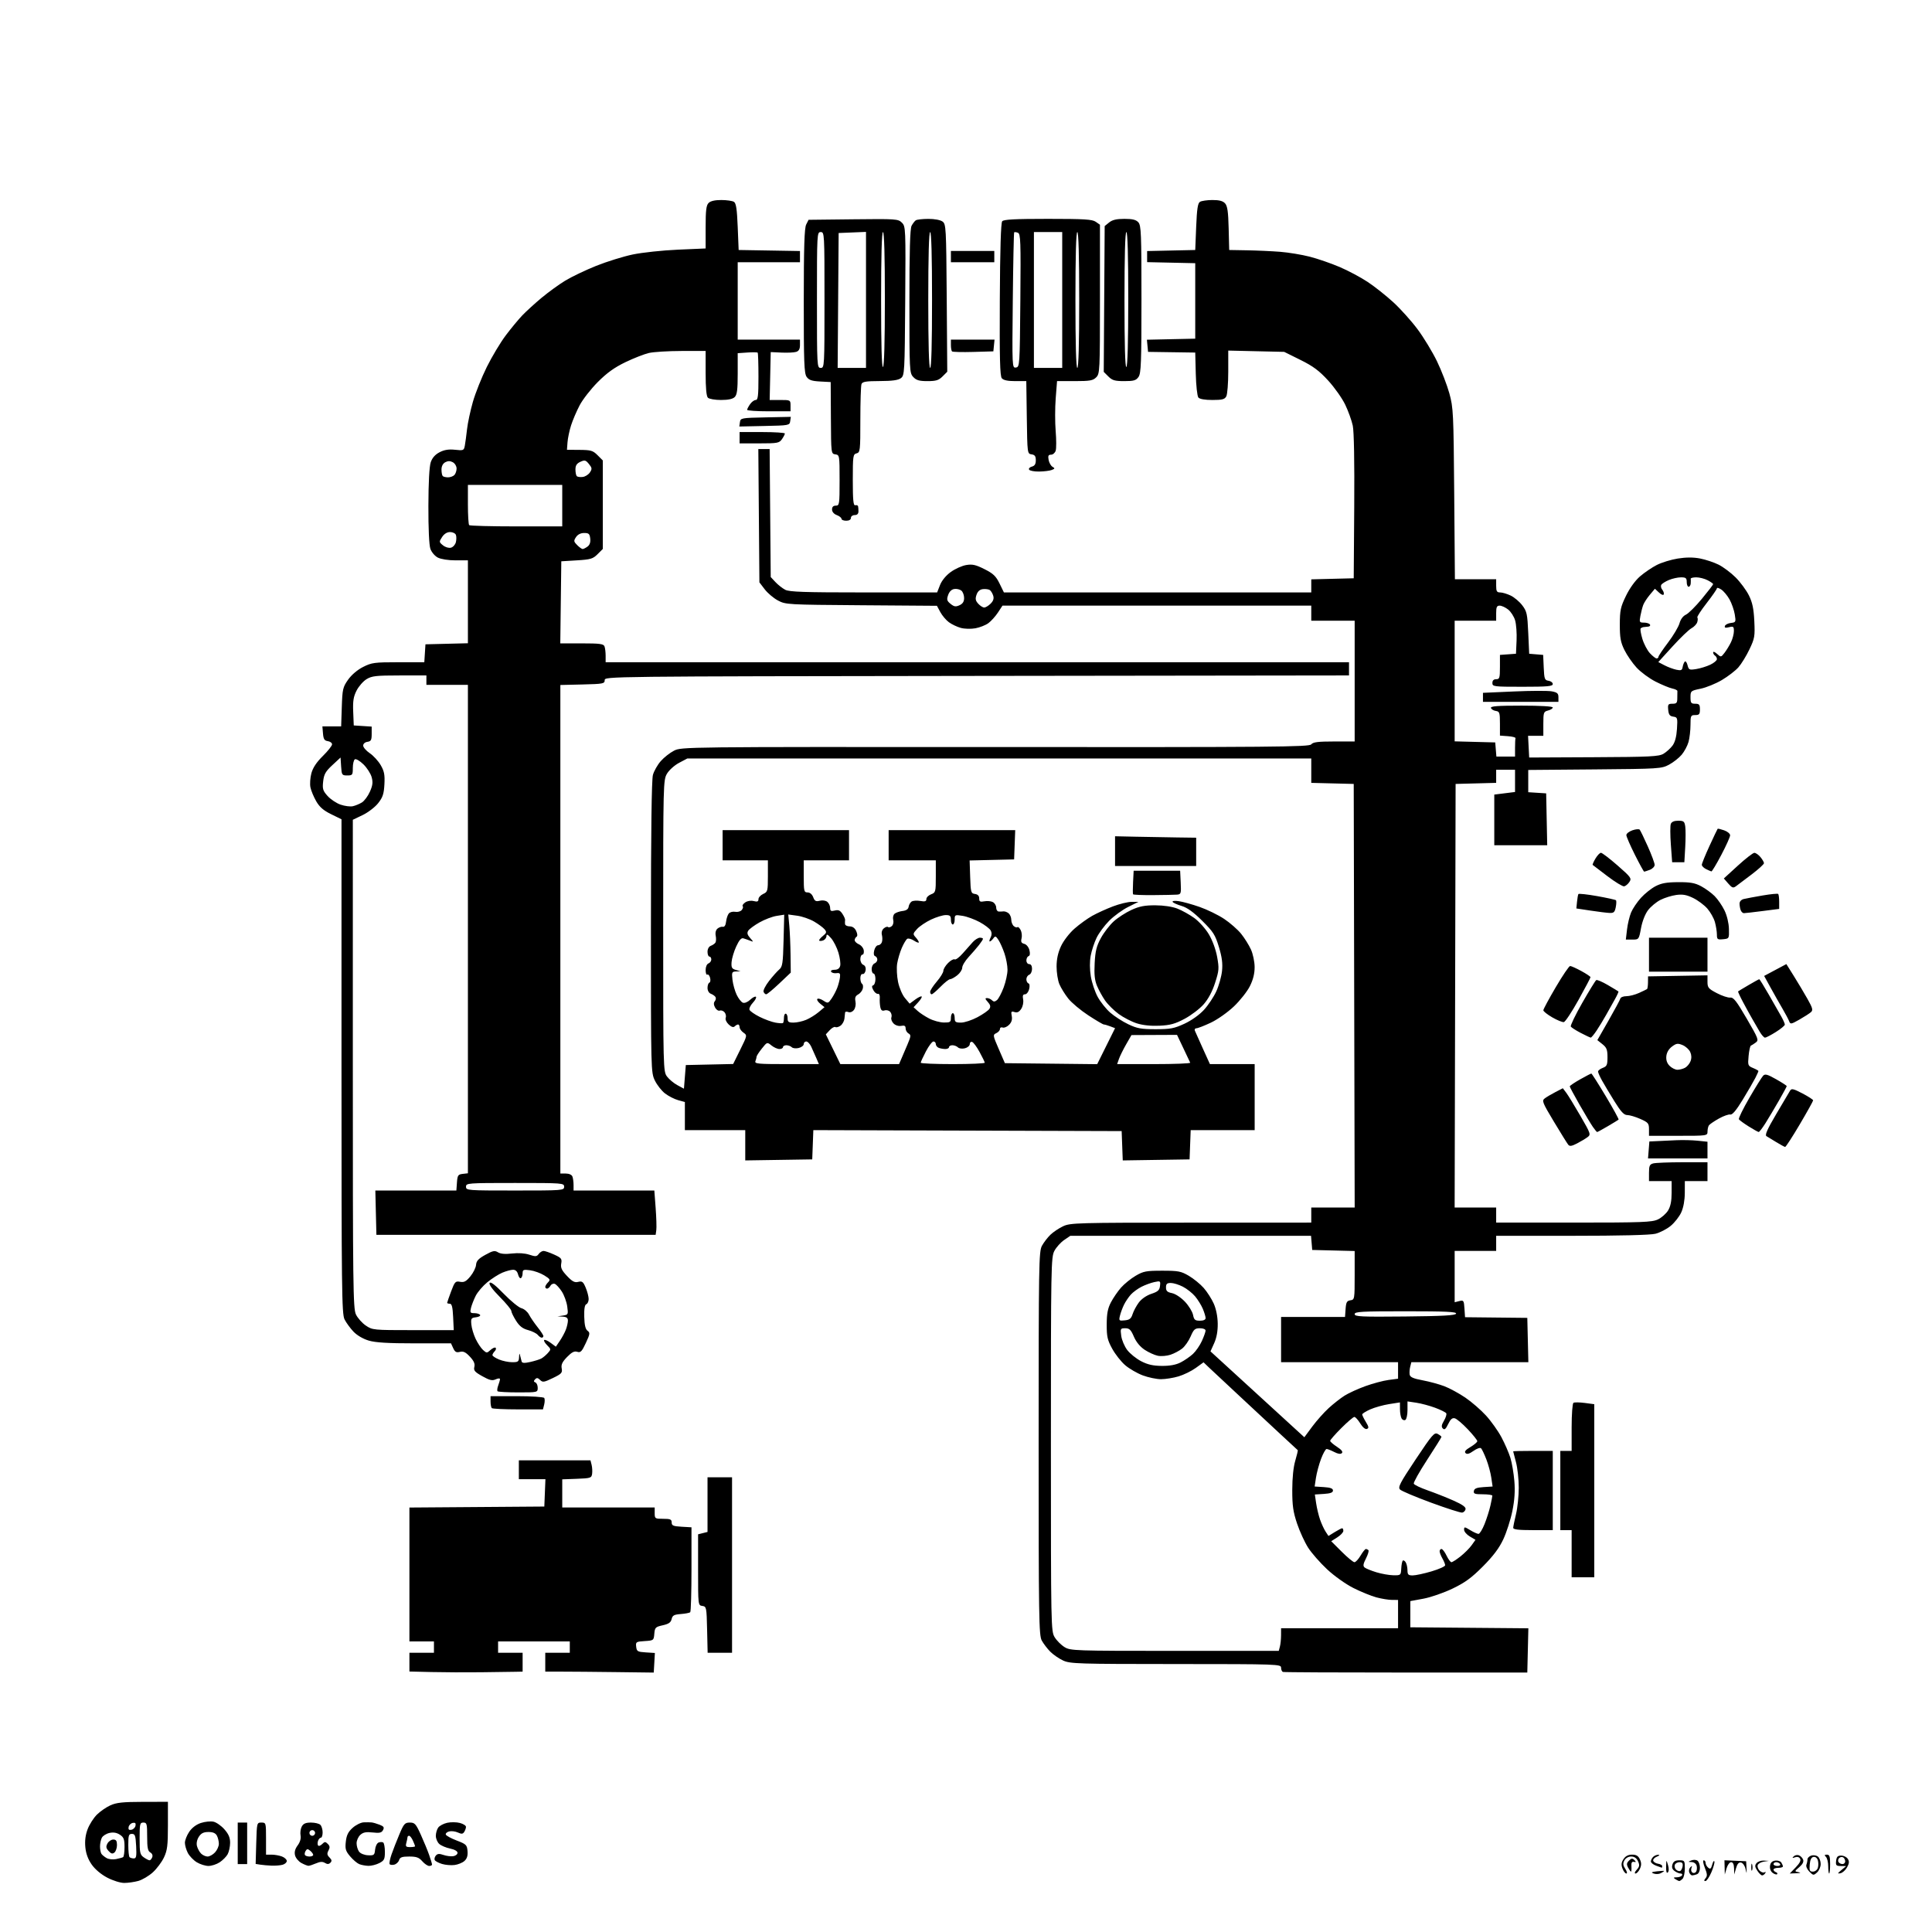 <svg version="1.1" xmlns="http://www.w3.org/2000/svg" xmlns:xlink="http://www.w3.org/1999/xlink" width="1024" height="1024" viewBox="0 0 1024 1024"><path stroke="none" fill="black" fill-rule="evenodd" d="M65.864,997.994C63.817,997.998 59.891,996.779 56.881,995.207C53.619,993.502 50.401,990.801 48.627,988.277C46.666,985.487 45.561,982.484 45.231,979.052C44.902,975.623 45.301,972.499 46.457,969.473C47.401,967.002 49.586,963.568 51.314,961.84C53.042,960.112 56.266,957.876 58.478,956.871C61.715,955.4 65.086,955.04 75.75,955.022L89.0,955.0L89.0,967.511C89.0,978.129 88.683,980.697 86.904,984.482C85.751,986.934 83.083,990.5 80.974,992.404C78.866,994.309 75.422,996.344 73.321,996.928C71.219,997.511 67.864,997.991 65.864,997.994zM890.05,996.985C889.748,996.976 888.825,996.533 888.0,996.0C886.781,995.212 886.91,995.028 888.691,995.015C889.896,995.007 891.16,994.55 891.5,994.0C891.84,993.45 891.502,993.0 890.75,993.0C889.998,993.0 888.566,992.403 887.569,991.674C886.301,990.747 885.963,989.693 886.445,988.174C886.947,986.593 887.935,986.0 890.067,986.0C892.856,986.0 893.0,986.211 893.0,990.3C893.0,992.665 892.46,995.14 891.8,995.8C891.14,996.46 890.352,996.993 890.05,996.985zM903.913,997.0C903.071,997.0 903.092,996.595 903.991,995.511C904.98,994.319 904.906,993.223 903.621,990.011C902.725,987.771 902.454,986.0 903.008,986.0C903.554,986.0 904.0,986.62 904.0,987.378C904.0,988.135 904.623,989.272 905.385,989.904C906.494,990.825 906.917,990.5 907.508,988.277C907.914,986.75 908.43,985.992 908.655,986.594C908.879,987.196 908.165,989.783 907.067,992.344C905.969,994.905 904.55,997.0 903.913,997.0zM880.25,992.839C879.288,993.339 877.6,993.42 876.5,993.018C874.908,992.436 875.266,992.197 878.25,991.844C880.312,991.601 882.0,991.52 882.0,991.666C882.0,991.811 881.212,992.339 880.25,992.839zM896.887,994.0C896.365,994.0 895.667,993.295 895.336,992.433C895.005,991.571 895.271,990.333 895.926,989.683C896.846,988.77 896.975,988.876 896.491,990.149C896.146,991.056 896.395,992.126 897.044,992.527C897.693,992.928 898.568,992.699 898.989,992.017C899.41,991.336 899.533,989.928 899.261,988.889C898.98,987.816 897.845,986.97 896.633,986.93C894.561,986.861 894.557,986.836 896.5,986.053C897.639,985.594 899.038,985.677 899.75,986.246C900.438,986.795 901.0,988.492 901.0,990.015C901.0,991.619 900.334,993.042 899.418,993.393C898.548,993.727 897.409,994.0 896.887,994.0zM933.964,994.0C933.459,994.0 932.308,992.873 931.405,991.495C930.082,989.476 930.004,988.7 931.004,987.495C931.687,986.673 933.427,986.067 934.872,986.15L937.5,986.3L934.835,986.708C933.369,986.933 931.925,987.752 931.627,988.529C931.329,989.306 931.777,990.634 932.623,991.48C933.469,992.326 934.644,992.72 935.235,992.355C935.872,991.961 936.018,992.161 935.595,992.845C935.203,993.48 934.469,994.0 933.964,994.0zM941.927,993.353C941.612,993.697 940.557,993.396 939.582,992.684C938.497,991.89 937.944,990.441 938.155,988.944C938.393,987.257 939.239,986.396 940.887,986.163C942.2,985.977 943.655,986.427 944.122,987.163C944.588,987.898 944.976,988.837 944.985,989.25C944.993,989.663 943.875,990.0 942.5,990.0C941.125,990.0 940.0,990.413 940.0,990.917C940.0,991.421 940.562,992.034 941.25,992.28C941.938,992.525 942.242,993.008 941.927,993.353zM963.081,992.426C961.253,994.081 961.062,994.062 959.004,992.004C957.805,990.805 957.102,989.176 957.423,988.341C957.74,987.513 958.0,986.229 958.0,985.486C958.0,984.743 958.922,983.842 960.048,983.485C961.174,983.127 962.749,983.377 963.548,984.04C964.347,984.703 965.0,986.47 965.0,987.967C965.0,989.465 964.137,991.471 963.081,992.426zM861.998,993.0C861.422,993.0 860.5,991.814 859.949,990.365C859.187,988.362 859.319,987.163 860.496,985.365C861.556,983.749 862.995,983.0 865.044,983.0C867.272,983.0 868.336,983.642 869.182,985.5C870.034,987.37 870.034,988.63 869.182,990.5C868.555,991.875 867.513,993.0 866.866,993.0C866.177,993.0 866.44,992.171 867.504,990.996C869.002,989.34 869.12,988.558 868.18,986.496C867.411,984.809 866.237,984.0 864.557,984.0C863.067,984.0 861.627,984.829 860.964,986.067C860.104,987.675 860.212,988.675 861.452,990.567C862.335,991.915 862.579,993.0 861.998,993.0zM883.974,992.426C883.342,993.058 883.03,992.013 883.086,989.45C883.171,985.546 883.182,985.535 884.06,988.476C884.609,990.316 884.576,991.824 883.974,992.426zM915.119,990.25L914.18,993.5L914.09,989.744L914.0,985.988L919.75,986.244L925.5,986.5L925.673,990.0C925.84,993.391 925.824,993.407 925.165,990.512C924.79,988.867 923.722,987.378 922.788,987.198C921.6,986.969 920.804,987.865 920.136,990.185L919.18,993.5L919.09,990.25C919.03,988.097 918.503,987.0 917.529,987.0C916.719,987.0 915.635,988.462 915.119,990.25zM952.054,992.864L948.608,993.0L951.764,989.744C953.938,987.501 954.652,986.055 954.061,985.098C953.527,984.235 952.501,983.976 951.351,984.414C949.922,984.958 949.769,984.847 950.683,983.926C951.333,983.271 952.581,983.009 953.455,983.345C954.33,983.68 955.336,984.711 955.69,985.635C956.117,986.747 955.44,988.085 953.689,989.591C951.049,991.862 951.048,991.867 953.272,992.297C954.759,992.585 954.354,992.773 952.054,992.864zM969.5,993.0C969.225,993.0 969.0,991.29 969.0,989.2C969.0,987.11 968.46,984.86 967.8,984.2C966.867,983.267 966.978,983.0 968.3,983.0C969.673,983.0 970.0,983.961 970.0,988.0C970.0,990.75 969.775,993.0 969.5,993.0zM975.466,992.861C973.775,993.184 973.85,992.944 976.0,991.151L978.5,989.067L975.684,989.033C973.207,989.004 972.905,988.668 973.184,986.25C973.43,984.105 974.026,983.5 975.891,983.5C977.206,983.5 978.781,984.291 979.391,985.259C980.235,986.597 980.134,987.67 978.966,989.752C978.122,991.255 976.547,992.655 975.466,992.861zM864.473,992.0C864.252,992.0 863.561,991.048 862.938,989.883C862.036,988.198 862.129,987.442 863.395,986.176C864.685,984.886 865.223,984.827 866.243,985.864C867.255,986.893 867.207,987.08 866.0,986.821C864.92,986.59 864.553,987.27 864.688,989.25C864.792,990.763 864.695,992.0 864.473,992.0zM890.462,991.684C891.033,991.497 891.644,990.366 891.82,989.172C892.055,987.572 891.622,987.0 890.177,987.0C889.097,987.0 887.976,987.62 887.685,988.378C887.394,989.136 887.667,990.267 888.291,990.891C888.915,991.515 889.892,991.872 890.462,991.684zM928.656,991.269C928.382,991.946 928.175,991.15 928.195,989.5C928.215,987.85 928.439,987.296 928.693,988.269C928.947,989.242 928.93,990.592 928.656,991.269zM960.872,992.0C961.987,992.0 963.145,991.119 963.5,990.0C963.849,988.9 963.841,987.074 963.482,985.943C963.098,984.734 962.143,984.016 961.165,984.201C960.037,984.415 959.4,985.724 959.19,988.258C958.926,991.433 959.181,992.0 960.872,992.0zM880.75,989.921C880.612,989.878 879.263,989.39 877.75,988.838C876.237,988.285 875.0,987.286 875.0,986.617C875.0,985.947 875.54,984.86 876.2,984.2C876.86,983.54 878.097,983.029 878.95,983.063C879.864,983.101 879.542,983.511 878.166,984.062C876.883,984.577 876.018,985.561 876.245,986.249C876.471,986.937 877.634,987.644 878.828,987.82C880.023,987.995 881.0,988.558 881.0,989.07C881.0,989.581 880.888,989.964 880.75,989.921zM110.5,988.99C108.85,988.991 106.059,988.114 104.299,987.04C102.538,985.967 100.4,983.741 99.549,982.094C98.697,980.447 98.0,978.019 98.0,976.698C98.0,975.377 99.029,972.767 100.287,970.898C101.73,968.753 104.014,967.025 106.479,966.213C108.627,965.505 111.629,965.199 113.15,965.533C114.672,965.867 117.285,967.7 118.958,969.605C121.206,972.165 121.991,974.04 121.965,976.785C121.945,978.828 121.352,981.54 120.647,982.81C119.942,984.081 118.045,985.99 116.433,987.054C114.82,988.117 112.15,988.988 110.5,988.99zM144.0,988.837C142.075,988.762 139.375,988.525 138.0,988.31L135.5,987.92L135.812,976.96C136.122,966.096 136.146,966.0 138.562,966.0C140.955,966.0 141.0,966.158 141.0,974.5L141.0,983.0L143.935,983.0C145.549,983.0 148.024,983.439 149.435,983.975C150.846,984.512 152.0,985.584 152.0,986.359C152.0,987.133 150.988,988.038 149.75,988.37C148.512,988.701 145.925,988.911 144.0,988.837zM163.5,988.915C162.95,988.918 161.268,988.252 159.763,987.435C158.257,986.618 156.737,984.8 156.384,983.394C155.941,981.629 156.369,979.993 157.767,978.101C159.056,976.357 159.613,974.429 159.301,972.793C159.031,971.38 159.318,969.274 159.94,968.112C160.783,966.537 162.027,966.0 164.835,966.0C166.906,966.0 169.14,966.54 169.8,967.2C170.46,967.86 171.0,969.66 171.0,971.2C171.0,972.74 170.598,974.0 170.107,974.0C169.616,974.0 168.939,974.716 168.604,975.59C168.268,976.465 168.249,977.593 168.561,978.098C168.872,978.602 169.838,978.305 170.707,977.436C172.088,976.054 172.467,976.039 173.74,977.312C174.861,978.433 174.944,979.237 174.1,980.814C173.239,982.422 173.354,983.211 174.638,984.495C175.878,985.735 175.992,986.408 175.111,987.289C174.277,988.123 173.464,988.151 172.225,987.388C170.977,986.62 169.67,986.684 167.5,987.618C165.85,988.328 164.05,988.912 163.5,988.915zM195.3,988.937C193.76,988.902 191.563,988.494 190.418,988.031C189.274,987.568 187.088,985.705 185.561,983.891C183.174,981.053 182.857,979.962 183.295,976.078C183.68,972.66 184.559,970.89 186.917,968.782C188.63,967.252 191.262,965.947 192.766,965.882C194.27,965.816 196.175,965.837 197.0,965.926C197.825,966.016 199.727,966.57 201.226,967.156C203.422,968.015 203.767,968.566 203.004,969.992C202.241,971.418 201.174,971.661 197.504,971.248C194.021,970.855 192.487,971.154 190.975,972.522C189.889,973.505 189.0,975.504 189.0,976.964C189.0,978.423 189.583,980.415 190.295,981.389C191.043,982.412 193.051,983.232 195.045,983.33C198.235,983.487 198.524,983.257 198.807,980.335C198.976,978.594 199.804,976.905 200.647,976.582C201.491,976.258 202.59,976.247 203.09,976.556C203.591,976.865 204.0,979.105 204.0,981.533C204.0,985.411 203.641,986.134 201.05,987.474C199.427,988.313 196.839,988.971 195.3,988.937zM208.968,988.298C207.887,988.581 206.78,988.452 206.508,988.013C206.236,987.573 206.694,985.253 207.526,982.856C208.358,980.46 210.223,975.688 211.669,972.25C214.041,966.616 214.587,966.0 217.213,966.0C219.827,966.0 220.426,966.662 223.052,972.454C224.661,976.003 226.651,980.841 227.474,983.204C228.297,985.567 228.977,987.837 228.985,988.25C228.993,988.663 228.322,989.0 227.493,989.0C226.665,989.0 225.009,987.875 223.813,986.5C222.064,984.489 220.71,984.0 216.887,984.0C213.103,984.0 212.012,984.386 211.534,985.892C211.204,986.933 210.049,988.015 208.968,988.298zM240.874,988.497C239.018,988.724 236.06,988.473 234.299,987.939C232.539,987.405 230.813,986.506 230.463,985.94C230.114,985.375 230.344,984.29 230.975,983.53C231.849,982.477 232.811,982.387 235.003,983.151C236.586,983.703 238.921,984.007 240.191,983.827C241.461,983.647 242.5,982.845 242.5,982.045C242.5,981.155 240.965,980.27 238.55,979.769C236.378,979.317 233.79,978.215 232.8,977.319C231.81,976.423 231.0,974.496 231.0,973.036C231.0,971.577 231.575,969.597 232.277,968.636C232.979,967.676 235.117,966.543 237.027,966.119C238.937,965.695 241.963,965.733 243.75,966.203C245.537,966.673 246.993,967.607 246.985,968.279C246.976,968.95 246.558,970.149 246.056,970.943C245.329,972.092 244.64,972.157 242.672,971.26C241.313,970.641 239.238,970.387 238.06,970.695C236.882,971.003 236.084,971.751 236.286,972.357C236.488,972.963 239.094,974.388 242.077,975.523C247.09,977.431 247.523,977.852 247.799,981.094C248.008,983.56 247.525,985.12 246.173,986.344C245.114,987.302 242.73,988.271 240.874,988.497zM942.059,989.0C943.191,989.0 943.84,988.55 943.5,988.0C943.16,987.45 942.234,987.0 941.441,987.0C940.648,987.0 940.0,987.45 940.0,988.0C940.0,988.55 940.927,989.0 942.059,989.0zM128.5,988.0L126.0,988.0L126.0,977.0L126.0,966.0L128.5,966.0L131.0,966.0L131.0,977.0L131.0,988.0L128.5,988.0zM976.559,988.0C977.352,988.0 978.0,987.352 978.0,986.559C978.0,985.766 977.511,984.816 976.913,984.446C976.315,984.077 975.364,984.236 974.8,984.8C974.236,985.364 974.077,986.315 974.446,986.913C974.816,987.511 975.766,988.0 976.559,988.0zM61.5,985.365C63.15,985.035 64.838,984.566 65.25,984.323C65.662,984.081 66.0,981.669 66.0,978.964C66.0,974.843 65.601,973.785 63.541,972.435C61.874,971.342 60.099,971.039 58.032,971.493C56.355,971.861 54.537,972.996 53.992,974.016C53.446,975.035 53.007,977.136 53.015,978.684C53.024,980.233 53.361,981.988 53.765,982.585C54.169,983.182 55.4,984.187 56.5,984.818C57.6,985.449 59.85,985.695 61.5,985.365zM79.254,986.0C79.699,986.0 80.343,985.269 80.686,984.376C81.061,983.399 80.65,982.384 79.654,981.827C78.346,981.094 78.0,979.342 78.0,973.45C78.0,966.667 77.821,966.0 76.0,966.0C74.158,966.0 74.0,966.667 74.0,974.443C74.0,982.035 74.224,983.044 76.223,984.443C77.445,985.299 78.809,986.0 79.254,986.0zM70.917,985.002C72.233,985.004 72.444,983.909 72.165,978.502C71.875,972.88 71.57,972.0 69.915,972.0C68.247,972.0 68.0,972.753 68.0,977.833C68.0,981.042 68.3,983.967 68.667,984.333C69.033,984.7 70.046,985.001 70.917,985.002zM110.032,984.0C111.072,984.0 112.84,983.015 113.961,981.811C115.082,980.608 116.0,978.553 116.0,977.246C116.0,975.938 115.534,973.998 114.965,972.934C114.249,971.597 112.867,971.0 110.488,971.0C107.923,971.0 106.63,971.635 105.413,973.493C104.412,975.02 104.016,976.929 104.391,978.423C104.728,979.763 105.709,981.567 106.573,982.43C107.436,983.294 108.993,984.0 110.032,984.0zM164.059,984.0C165.127,984.0 166.0,983.605 166.0,983.122C166.0,982.64 165.291,981.656 164.424,980.937C163.12,979.855 162.699,979.869 161.99,981.017C161.518,981.78 161.354,982.763 161.625,983.202C161.896,983.641 162.991,984.0 164.059,984.0zM60.652,981.874C59.625,982.726 58.891,982.537 57.572,981.08C56.191,979.554 56.066,978.745 56.955,977.083C57.569,975.937 58.955,975.0 60.035,975.0C61.533,975.0 62.0,975.684 62.0,977.878C62.0,979.46 61.393,981.259 60.652,981.874zM217.383,979.0C218.823,979.0 220.0,978.796 220.0,978.547C220.0,978.298 219.478,976.948 218.839,975.547C218.201,974.146 217.301,973.0 216.839,973.0C216.378,973.0 215.994,973.337 215.986,973.75C215.979,974.163 215.701,975.513 215.37,976.75C214.857,978.664 215.158,979.0 217.383,979.0zM165.5,973.0C166.325,973.0 167.0,972.325 167.0,971.5C167.0,970.675 166.325,970.0 165.5,970.0C164.675,970.0 164.0,970.675 164.0,971.5C164.0,972.325 164.675,973.0 165.5,973.0zM69.648,969.829C70.654,969.636 71.636,968.654 71.829,967.648C72.084,966.327 71.673,965.916 70.352,966.171C69.346,966.364 68.364,967.346 68.171,968.352C67.916,969.673 68.327,970.084 69.648,969.829zM255.0,886.326C247.025,886.422 235.213,886.373 228.75,886.218L217.0,885.937L217.0,880.968L217.0,876.0L223.5,876.0L230.0,876.0L230.0,873.0L230.0,870.0L223.5,870.0L217.0,870.0L217.0,834.513L217.0,799.025L252.75,798.763L288.5,798.5L288.794,791.25L289.088,784.0L282.044,784.0L275.0,784.0L275.0,779.0L275.0,774.0L293.981,774.0L312.962,774.0L313.564,776.398C313.895,777.717 314.016,779.855 313.833,781.148C313.52,783.356 313.026,783.518 305.75,783.792L298.0,784.084L298.0,791.542L298.0,799.0L322.5,799.0L347.0,799.0L347.0,802.0C347.0,804.889 347.167,805.0 351.5,805.0C355.293,805.0 356.0,805.306 356.0,806.948C356.0,808.592 356.817,808.943 361.25,809.198L366.5,809.5L366.5,831.668C366.5,843.861 366.204,854.132 365.841,854.494C365.479,854.855 363.234,855.296 360.851,855.474C357.254,855.742 356.428,856.195 355.978,858.148C355.566,859.936 354.436,860.723 351.268,861.432C347.417,862.292 347.076,862.636 346.8,865.932C346.505,869.437 346.416,869.505 341.689,869.807C337.118,870.099 336.894,870.249 337.189,872.807C337.473,875.263 337.923,875.527 342.3,875.807L347.101,876.114L346.8,881.307L346.5,886.5L326.5,886.25C315.5,886.112 302.562,886 297.75,886L289.0,886.0L289.0,881.0L289.0,876.0L295.5,876.0L302.0,876.0L302.0,873.0L302.0,870.0L283.0,870.0L264.0,870.0L264.0,873.0L264.0,876.0L270.5,876.0L277.0,876.0L277.0,881.0L277.0,886.0L273.25,886.076C271.188,886.118 262.975,886.23 255.0,886.326zM745.253,886.485C709.917,886.493 680.554,886.35 680.003,886.167C679.451,885.983 679.0,884.971 679.0,883.917C679.0,882.051 677.518,881.999 623.25,881.978C571.319,881.958 567.226,881.83 563.5,880.121C561.3,879.112 558.221,876.994 556.657,875.414C555.094,873.834 553.069,871.182 552.157,869.521C550.645,866.764 550.5,857.618 550.5,765.0C550.5,670.019 550.613,663.293 552.259,660.282C553.227,658.512 555.252,655.879 556.759,654.431C558.267,652.982 561.3,650.953 563.5,649.921C567.28,648.147 571.011,648.043 631.25,648.022L695.0,648.0L695.0,644.0L695.0,640.0L706.504,640.0L718.009,640.0L717.754,527.75L717.5,415.5L706.25,415.217L695.0,414.934L695.0,408.467L695.0,402.0L529.657,402.0L364.315,402L359.92,404.324C357.493,405.607 354.625,408.181 353.513,410.074C351.543,413.427 351.5,415.136 351.5,490.677C351.5,566.701 351.53,567.894 353.532,570.575C354.65,572.072 357.125,574.137 359.032,575.163L362.5,577.03L363.0,570.765L363.5,564.5L376.045,564.222L388.589,563.943L392.346,556.352C396.073,548.82 396.086,548.749 394.051,547.323C392.923,546.533 392,545.237 392.0,544.443C392.0,543.649 391.64,543.0 391.2,543.0C390.76,543.0 389.948,543.452 389.394,544.006C388.72,544.68 387.677,544.348 386.229,542.998C385.012,541.865 384.321,540.328 384.646,539.48C384.964,538.652 384.691,537.332 384.039,536.547C383.387,535.761 382.246,535.352 381.504,535.637C380.761,535.922 379.638,535.191 379.007,534.014C378.228,532.558 378.185,531.482 378.873,530.653C379.43,529.982 379.574,528.965 379.193,528.394C378.812,527.822 377.712,527.064 376.75,526.708C375.736,526.334 375.0,525.034 375.0,523.615C375,522.268 375.439,521.017 375.974,520.833C376.51,520.65 376.684,519.493 376.361,518.261C376.037,517.03 375.374,516.269 374.886,516.57C374.399,516.872 374,515.79 374,514.166C374,512.464 374.635,510.97 375.5,510.638C376.325,510.322 377,509.374 377.0,508.531C377.0,507.689 376.55,507.0 376.0,507.0C375.45,507.0 375.0,505.861 375.0,504.469C375,502.97 375.714,501.674 376.75,501.292C377.713,500.936 378.808,500.184 379.184,499.62C379.561,499.056 379.635,497.423 379.348,495.991C379.024,494.371 379.387,492.924 380.309,492.159C381.123,491.483 382.399,491.058 383.145,491.215C383.995,491.394 384.626,490.382 384.838,488.5C385.025,486.85 385.672,484.901 386.278,484.17C386.883,483.438 388.415,483.037 389.683,483.28C390.95,483.522 392.504,483.097 393.136,482.336C393.768,481.575 393.999,480.665 393.649,480.316C393.299,479.966 393.892,479.063 394.967,478.311C396.131,477.496 397.948,477.2 399.46,477.579C401.402,478.067 402,477.833 402,476.587C402,475.691 403.125,474.445 404.5,473.818C406.876,472.736 407.0,472.265 407.0,464.339L407.0,456.0L395.0,456.0L383.0,456.0L383.0,448.0L383.0,440.0L416.5,440.0L450.0,440.0L450.0,448.0L450.0,456.0L438.0,456.0L426.0,456.0L426.0,464.5C426.0,472.368 426.151,473.0 428.025,473.0C429.269,473.0 430.419,473.972 431.009,475.523C431.796,477.593 432.422,477.932 434.497,477.411C435.955,477.046 437.656,477.299 438.513,478.011C439.331,478.69 440.0,480.139 440.0,481.231C440,482.843 440.464,483.1 442.469,482.597C444.372,482.119 445.299,482.527 446.508,484.372C447.371,485.69 448.007,487.157 447.92,487.634C447.834,488.11 447.816,489.062 447.882,489.75C447.947,490.438 449.053,491.0 450.339,491.0C451.855,491.0 453.074,491.867 453.802,493.464C454.506,495.01 454.566,496.15 453.962,496.523C453.433,496.85 453.0,497.66 453.0,498.322C453.0,498.984 454.012,499.97 455.25,500.513C456.488,501.056 457.644,502.512 457.82,503.75C457.995,504.988 457.658,506 457.07,506.0C456.481,506.0 456.0,507.077 456.0,508.393C456,509.709 456.707,511.057 457.57,511.389C458.523,511.754 459.005,512.877 458.796,514.246C458.607,515.485 457.901,516.388 457.226,516.25C456.525,516.107 456.0,517.044 456.0,518.441C456.0,519.784 456.408,521.134 456.906,521.442C457.404,521.75 457.573,522.916 457.281,524.033C456.989,525.15 455.878,526.53 454.811,527.101C453.372,527.872 453.012,528.83 453.418,530.82C453.729,532.35 453.382,534.258 452.609,535.267C451.804,536.318 450.594,536.782 449.627,536.41C448.732,536.067 447.962,536.172 447.917,536.643C447.871,537.114 447.716,538.58 447.573,539.899C447.429,541.219 446.501,542.892 445.509,543.617C444.517,544.343 443.287,544.677 442.776,544.362C442.265,544.046 440.916,544.786 439.779,546.007L437.71,548.227L441.555,556.114L445.4,564.0L460.956,564.0L476.512,564.0L477.707,561.25C478.364,559.737 479.843,556.279 480.995,553.564C482.846,549.199 482.91,548.529 481.544,547.765C480.695,547.289 480.0,546.085 480.0,545.089C480.0,543.728 479.417,543.389 477.658,543.725C476.272,543.99 474.615,543.472 473.6,542.457C472.657,541.514 472.144,540.068 472.46,539.244C472.776,538.421 472.513,537.118 471.876,536.351C471.239,535.583 469.896,535.216 468.892,535.534C467.552,535.96 466.939,535.501 466.585,533.807C466.32,532.538 466.192,530.375 466.301,529.0C466.422,527.488 466.018,526.595 465.28,526.74C464.609,526.872 463.532,525.994 462.886,524.788C462.011,523.153 462.004,522.499 462.857,522.214C463.485,522.005 464,520.521 464.0,518.917C464.0,517.312 463.55,516.0 463.0,516.0C462.45,516.0 462.0,514.923 462.0,513.607C462.0,512.291 462.675,510.955 463.5,510.638C464.325,510.322 465.0,509.411 465.0,508.615C465.0,507.818 464.479,506.993 463.842,506.781C463.111,506.537 462.934,505.4 463.361,503.697C463.733,502.214 464.656,501 465.412,501.0C466.168,501.0 467.059,500.289 467.392,499.421C467.725,498.552 467.745,496.831 467.435,495.596C467.084,494.197 467.47,492.855 468.46,492.033C469.334,491.308 470.334,491 470.682,491.349C471.031,491.697 471.916,491.485 472.648,490.877C473.403,490.251 473.74,488.813 473.426,487.561C473.114,486.319 473.447,484.876 474.186,484.264C474.909,483.666 476.81,483.025 478.411,482.838C480.356,482.612 481.411,481.87 481.594,480.6C481.744,479.555 482.459,478.308 483.184,477.829C483.908,477.35 485.962,477.213 487.75,477.524C490.277,477.965 491.0,477.741 491.0,476.521C491,475.657 492.125,474.523 493.5,474C495.897,473.089 496,472.698 496.0,464.525L496.0,456.0L483.5,456.0L471.0,456.0L471.0,448.0L471.0,440.0L504.542,440.0L538.084,440.0L537.792,447.75L537.5,455.5L525.712,455.782L513.923,456.064L514.212,464.782C514.482,472.96 514.639,473.52 516.75,473.82C518.246,474.032 519.0,474.825 519.0,476.186C519.0,477.878 519.475,478.142 521.739,477.709C523.246,477.421 525.271,477.61 526.239,478.128C527.208,478.646 528.0,479.955 528.0,481.035C528.0,482.116 528.562,483.053 529.25,483.118C529.938,483.184 531.096,483.156 531.824,483.058C532.552,482.959 533.79,483.411 534.574,484.062C535.358,484.712 536.0,486.26 536.0,487.5C536.0,488.74 536.604,490.256 537.342,490.869C538.08,491.481 538.944,491.723 539.261,491.406C539.578,491.088 540.335,491.758 540.943,492.894C541.551,494.03 541.779,496.032 541.45,497.343C540.988,499.183 541.315,499.849 542.88,500.258C544.041,500.562 545.21,501.988 545.612,503.592C546.065,505.393 545.902,506.533 545.158,506.781C544.521,506.993 544.0,508.029 544.0,509.083C544.0,510.137 544.675,511.0 545.5,511.0C546.438,511.0 547.0,511.948 547.0,513.531C547.0,514.924 546.325,516.322 545.5,516.638C544.675,516.955 544.0,518.028 544.0,519.024C544.0,520.019 544.484,520.995 545.075,521.192C545.725,521.408 545.88,522.63 545.467,524.275C545.091,525.774 544.105,527.0 543.275,527.0C542.177,527.0 541.907,527.732 542.281,529.691C542.578,531.241 542.147,533.372 541.266,534.717C540.17,536.389 539.168,536.871 537.73,536.414C535.986,535.861 535.792,536.134 536.246,538.505C536.607,540.393 536.163,541.837 534.806,543.194C533.728,544.272 532.205,544.909 531.423,544.609C530.637,544.307 530.0,544.652 530.0,545.379C530.0,546.102 529.122,547.101 528.05,547.597C526.168,548.468 526.214,548.764 529.355,556.0L532.61,563.5L557.071,563.767L581.532,564.034L586.271,554.494L591.01,544.954L588.44,543.977C587.026,543.44 585.507,543.0 585.063,543.0C584.62,543.0 580.917,540.82 576.835,538.155C572.754,535.491 567.965,531.481 566.193,529.244C564.421,527.007 562.303,523.576 561.486,521.62C560.669,519.664 560.004,515.462 560.01,512.282C560.016,508.33 560.762,504.905 562.366,501.462C563.689,498.62 566.788,494.596 569.475,492.231C572.096,489.924 576.323,486.865 578.87,485.431C581.416,483.998 586.366,481.74 589.869,480.413C593.372,479.086 597.848,478 599.815,478.0L603.393,478L597.946,480.71C594.951,482.2 590.456,485.462 587.957,487.96C585.459,490.457 582.424,494.548 581.214,497.052C580.004,499.555 578.601,503.812 578.096,506.513C577.527,509.561 577.546,513.701 578.147,517.431C578.679,520.736 580.312,525.64 581.775,528.329C583.239,531.018 586.251,534.8 588.468,536.733C590.686,538.667 594.975,541.43 598.0,542.874C602.675,545.105 604.85,545.499 612.5,545.499C620.311,545.5 622.325,545.119 627.747,542.615C631.458,540.901 635.656,537.927 638.087,535.29C640.338,532.848 643.296,528.41 644.662,525.428C646.027,522.446 647.395,517.577 647.701,514.607C648.111,510.632 647.674,507.285 646.043,501.915C644.079,495.45 643.069,493.868 637.164,488.013C632.518,483.406 629.226,481.033 626.292,480.175C623.978,479.498 621.83,478.534 621.52,478.032C621.197,477.51 622.574,477.338 624.728,477.629C626.802,477.91 631.8,479.292 635.834,480.702C639.867,482.111 645.732,484.976 648.866,487.069C652,489.162 656.036,492.705 657.833,494.942C659.631,497.18 661.969,500.92 663.029,503.255C664.1,505.615 664.966,509.744 664.978,512.554C664.993,515.988 664.191,519.231 662.474,522.676C661.085,525.464 657.286,530.284 654.033,533.387C650.729,536.538 645.333,540.347 641.809,542.014C638.339,543.655 634.889,544.999 634.143,544.999C633.397,545 633.013,545.562 633.291,546.25C633.569,546.938 635.482,551.212 637.542,555.75L641.287,564.0L653.143,564.0L665.0,564.0L665.0,581.5L665.0,599.0L648.042,599.0L631.084,599.0L630.792,606.75L630.5,614.5L612.792,614.773L595.085,615.046L594.792,607.273L594.5,599.5L512.792,599.244L431.084,598.988L430.792,606.744L430.5,614.5L412.75,614.773L395.0,615.046L395.0,607.023L395.0,599.0L379.0,599.0L363.0,599.0L363.0,591.547L363.0,584.094L359.422,583.106C357.454,582.563 354.35,580.979 352.524,579.586C350.698,578.194 348.259,575.1 347.102,572.711C345.022,568.413 345,567.579 345.006,491.434C345.009,440.835 345.37,413.207 346.06,410.723C346.637,408.645 348.504,405.356 350.21,403.414C351.915,401.471 355.088,398.975 357.261,397.867C361.176,395.87 362.663,395.853 527.457,395.957C675.608,396.051 693.841,395.896 694.974,394.531C695.973,393.328 698.575,393 707.122,393.0L718.0,393.0L718.0,361.0L718.0,329.0L706.5,329.0L695.0,329.0L695.0,325.0L695.0,321.0L613.168,321.0L531.335,321.0L528.918,324.672C527.588,326.691 525.311,329.218 523.858,330.286C522.405,331.355 519.315,332.577 516.991,333.002C514.624,333.434 511.205,333.343 509.217,332.794C507.265,332.255 504.435,330.902 502.927,329.788C501.42,328.674 499.378,326.259 498.389,324.423L496.59,321.084L456.545,320.792C417.259,320.506 416.421,320.458 412.308,318.259C410.002,317.027 406.852,314.363 405.308,312.339L402.5,308.659L402.214,273.329L401.927,238L404.926,238L407.924,238L408.212,271.921L408.5,305.841L411.0,308.516C412.375,309.987 414.715,311.822 416.2,312.595C418.384,313.731 426.34,314.0 457.799,314.0L496.697,314.0L498.232,310.09C499.169,307.706 501.389,305.007 503.922,303.172C506.206,301.517 509.883,299.858 512.094,299.484C515.375,298.93 517.153,299.328 521.781,301.653C526.438,303.992 527.863,305.347 529.771,309.25L532.094,314.0L613.547,314.0L695.0,314.0L695.0,310.533L695.0,307.066L706.25,306.783L717.5,306.5L717.771,268.5C717.939,244.844 717.647,228.649 716.998,225.596C716.424,222.898 714.632,217.919 713.015,214.531C711.398,211.143 707.322,205.366 703.956,201.694C699.141,196.438 696.009,194.11 689.249,190.758L680.66,186.5L665.83,186.158L651.0,185.817L651.0,196.974C651.0,203.111 650.534,209.002 649.965,210.066C649.108,211.666 647.834,212 642.587,212C638.576,212 635.845,211.518 635.157,210.689C634.558,209.967 633.941,204.32 633.785,198.121L633.5,186.864L621.0,186.682L608.5,186.5L608.189,183.28L607.878,180.061L620.689,179.78L633.5,179.5L633.5,159.5L633.5,139.5L620.75,139.22L608.0,138.94L608.0,136.0L608.0,133.06L620.75,132.78L633.5,132.5L634.0,120.211C634.384,110.774 634.848,107.702 636.0,106.976C636.825,106.456 639.793,106.024 642.595,106.015C646.235,106.004 648.153,106.511 649.31,107.79C650.564,109.176 650.995,112.172 651.215,121.04L651.5,132.5L661.0,132.665C666.225,132.756 674.1,133.113 678.5,133.459C682.9,133.804 689.944,134.966 694.154,136.04C698.363,137.114 705.525,139.584 710.068,141.529C714.611,143.474 721.305,147.043 724.943,149.462C728.58,151.88 734.664,156.703 738.462,160.18C742.26,163.656 748.05,170.1 751.329,174.5C754.608,178.9 759.247,186.55 761.64,191.5C764.032,196.45 766.981,204.1 768.193,208.5C770.285,216.091 770.416,218.811 770.763,261.75L771.128,307.0L782.064,307.0L793.0,307.0L793.0,310.5C793.0,313.388 793.367,314.0 795.099,314C796.253,314 798.754,314.738 800.655,315.641C802.557,316.543 805.325,318.869 806.806,320.81C809.259,324.024 809.545,325.329 810.0,335.42L810.5,346.5L814.206,346.808L817.911,347.115L818.206,353.808C818.473,359.881 818.708,360.53 820.75,360.82C821.987,360.995 823.0,361.783 823.0,362.57C823.0,363.751 820.21,364.0 807.0,364.0C791.667,364.0 791.0,363.917 791.0,362.0C791.0,360.667 791.667,360.0 793.0,360.0C794.793,360.0 795.0,359.333 795.0,353.557L795.0,347.115L799.25,346.807L803.5,346.5L803.817,339.5C803.991,335.65 803.643,330.837 803.043,328.804C802.443,326.771 800.777,324.183 799.341,323.054C797.905,321.924 795.891,321.0 794.865,321.0C793.356,321.0 793.0,321.763 793.0,325.0L793.0,329.0L782.0,329.0L771.0,329.0L771.0,360.966L771.0,392.932L781.75,393.216L792.5,393.5L792.81,397.25L793.121,401.0L798.06,401.0L803.0,401.0L803.0,396.5C803.0,394.025 803.112,391.663 803.25,391.25C803.388,390.837 801.587,390.362 799.25,390.193L795.0,389.885L795.0,383.512C795.0,377.736 794.797,377.109 792.828,376.82C791.634,376.644 790.471,375.938 790.245,375.25C789.927,374.284 793.597,374.0 806.417,374.0C816.591,374.0 823.0,374.379 823.0,374.981C823.0,375.52 821.875,376.244 820.5,376.589C818.16,377.177 818.0,377.625 818.0,383.608L818.0,390.0L813.95,390L809.9,390L810.2,395.75L810.5,401.5L844.691,401.341C874.707,401.202 879.226,400.978 881.691,399.507C883.236,398.585 885.385,396.643 886.467,395.19C887.771,393.438 888.567,390.464 888.828,386.358C889.202,380.481 889.103,380.151 886.861,379.834C885.015,379.573 884.432,378.792 884.187,376.25C883.907,373.347 884.147,373.0 886.437,373.0C888.618,373.0 889.0,372.553 889.0,370.0C889.0,368.35 889.023,366.663 889.051,366.25C889.079,365.838 887.842,365.235 886.301,364.911C884.76,364.587 880.784,362.941 877.463,361.254C874.143,359.567 869.625,356.232 867.423,353.843C865.222,351.454 862.318,347.25 860.971,344.5C858.95,340.374 858.526,338.015 858.54,331.0C858.556,323.475 858.931,321.732 861.803,315.808C863.787,311.714 866.688,307.7 869.273,305.469C871.598,303.463 875.591,300.753 878.146,299.447C880.702,298.14 885.706,296.606 889.267,296.037C893.636,295.339 897.456,295.328 901.014,296.003C903.913,296.553 908.33,298.014 910.829,299.251C913.328,300.488 917.426,303.554 919.936,306.064C922.446,308.574 925.602,312.849 926.95,315.564C928.815,319.322 929.5,322.575 929.82,329.196C930.208,337.25 930.018,338.356 927.232,344.196C925.577,347.663 922.936,351.953 921.362,353.73C919.788,355.506 915.862,358.522 912.638,360.432C909.414,362.342 904.351,364.408 901.388,365.023C896.136,366.114 896.0,366.228 896.0,369.571C896.0,372.562 896.319,373.0 898.5,373.0C900.611,373.0 901.0,373.467 901.0,376.0C901.0,378.533 900.611,379.0 898.5,379.0C896.152,379.0 896,379.318 895.994,384.25C895.991,387.137 895.524,391.174 894.956,393.219C894.388,395.264 892.759,398.322 891.336,400.013C889.913,401.704 886.893,404.08 884.624,405.294C880.63,407.431 879.392,407.509 845.25,407.798L810.0,408.095L810.0,413.993L810.0,419.89L814.75,420.195L819.5,420.5L819.778,434.25L820.056,448.0L806.028,448.0L792.0,448.0L792.0,434.572L792.0,421.144L797.5,420.457L803.0,419.77L803.0,413.885L803.0,408.0L798.0,408.0L793.0,408.0L793.0,411.466L793.0,414.932L782.25,415.216L771.5,415.5L771.246,527.75L770.991,640.0L781.996,640.0L793.0,640.0L793.0,644.0L793.0,648.0L834.099,648.0C870.419,648.0 875.607,647.806 878.717,646.33C880.652,645.412 883.081,643.274 884.114,641.58C885.421,639.436 885.994,636.6 885.996,632.25L886.0,626.0L880.0,626.0L874.0,626.0L874.0,621.617C874.0,617.916 874.351,617.139 876.25,616.63C877.487,616.299 884.462,616.021 891.75,616.014L905.0,616.0L905.0,621.0L905.0,626.0L899.0,626.0L893.0,626.0L892.978,632.25C892.964,636.153 892.262,640.029 891.107,642.571C890.09,644.81 887.571,648.032 885.508,649.732C883.446,651.432 879.814,653.313 877.436,653.912C874.679,654.606 858.615,655.0 833.057,655.0L793.0,655.0L793.0,659.0L793.0,663.0L782.0,663.0L771.0,663.0L771.0,676.608L771.0,690.217L773.445,689.603C775.744,689.026 775.908,689.264 776.195,693.571L776.5,698.152L793.0,698.326L809.5,698.5L809.782,710.25L810.063,722.0L779.051,722.0L748.038,722.0L747.43,724.421C747.096,725.752 746.976,727.639 747.164,728.612C747.417,729.929 749.172,730.693 754.002,731.591C757.576,732.255 762.774,733.667 765.553,734.729C768.333,735.79 773.317,738.499 776.629,740.748C779.941,742.997 784.875,747.271 787.594,750.246C790.313,753.221 794.007,758.412 795.803,761.781C797.598,765.15 799.734,770.065 800.549,772.703C801.364,775.342 802.308,780.895 802.648,785.044C803.08,790.33 802.761,795.076 801.58,800.902C800.653,805.475 798.494,812.205 796.781,815.858C794.564,820.586 791.45,824.727 785.977,830.227C779.924,836.31 776.494,838.815 769.853,842.001C765.213,844.228 758.286,846.627 754.459,847.333L747.5,848.618L747.5,855.559L747.5,862.5L778.782,862.764L810.063,863.029L809.782,874.75L809.5,886.47L745.253,886.485zM381.531,876.0L375.062,876.0L374.781,863.75C374.509,851.905 374.426,851.489 372.25,851.18C370.008,850.862 370.0,850.797 370.0,832.039L370.0,813.217L372.5,812.589L375.0,811.962L375.0,797.481L375.0,783.0L381.5,783.0L388.0,783.0L388.0,829.5L388.0,876.0L381.531,876.0zM622.633,874.996L677.767,875.0L678.37,872.75C678.701,871.513 678.979,868.812 678.986,866.75L679.0,863.0L710.0,863.0L741.0,863.0L741.0,855.5L741.0,848.0L737.75,847.988C735.962,847.982 732.25,847.373 729.5,846.636C726.75,845.899 721.26,843.66 717.3,841.661C713.224,839.603 707.189,835.308 703.389,831.763C699.697,828.318 695.183,823.173 693.358,820.328C691.532,817.483 688.886,811.723 687.477,807.527C685.391,801.312 684.919,798.009 684.927,789.7C684.933,783.276 685.529,777.52 686.537,774.151C687.416,771.21 687.993,768.712 687.818,768.6C687.643,768.489 683.675,764.821 679.0,760.449C674.325,756.077 664.443,746.875 657.04,740C649.637,733.125 642.303,726.275 640.742,724.779L637.904,722.057L633.788,725.039C631.525,726.678 627.415,728.69 624.655,729.51C621.895,730.329 617.711,731.0 615.356,731.0C613.001,731.0 608.66,730.096 605.708,728.992C602.756,727.888 598.563,725.462 596.389,723.601C594.215,721.74 591.114,717.806 589.498,714.859C586.975,710.257 586.563,708.441 586.582,702.0C586.6,696.244 587.118,693.518 588.809,690.278C590.021,687.956 592.421,684.451 594.143,682.49C595.865,680.528 599.35,677.703 601.887,676.212C606.029,673.777 607.47,673.5 616.0,673.5C624.53,673.5 625.971,673.777 630.113,676.212C632.65,677.703 636.202,680.605 638.007,682.661C639.812,684.717 642.2,688.446 643.314,690.949C644.57,693.769 645.37,697.794 645.42,701.532C645.473,705.524 644.837,709.034 643.54,711.911L641.58,716.258L650.54,724.45C655.468,728.956 666.662,739.196 675.415,747.207L691.329,761.773L695.501,756.136C697.795,753.036 701.719,748.626 704.222,746.335C706.724,744.044 710.525,741.062 712.668,739.71C714.81,738.357 719.786,736.088 723.725,734.667C727.664,733.246 733.162,731.782 735.943,731.413L741.0,730.742L741.0,726.371L741.0,722.0L710.0,722.0L679.0,722.0L679.0,710.0L679.0,698.0L695.943,698.0L712.885,698.0L713.193,693.75C713.448,690.217 713.88,689.446 715.75,689.18C717.951,688.868 718.0,688.577 718.0,675.963L718.0,663.066L706.75,662.783L695.5,662.5L695.19,658.75L694.879,655.0L631.088,655.0L567.296,655.0L563.999,657.25C562.187,658.487 559.87,661.068 558.852,662.984C557.085,666.308 557,671.031 557.004,765.484C557.007,862.523 557.047,864.565 558.995,867.759C560.088,869.552 562.448,871.912 564.241,873.005C567.389,874.925 569.383,874.993 622.633,874.996zM839.0,836.0L833.0,836.0L833.0,823.5L833.0,811.0L830.0,811.0L827.0,811.0L827.0,790.0L827.0,769.0L830.0,769.0L833.0,769.0L833.0,756.559C833.0,749.624 833.428,743.853 833.967,743.52C834.499,743.191 837.199,743.223 839.967,743.59L845.0,744.258L845.0,790.129L845.0,836.0L839.0,836.0zM738.5,834.926C742.404,834.989 742.504,834.905 742.686,831.393C742.788,829.414 743.15,827.516 743.49,827.176C743.831,826.836 744.527,827.22 745.039,828.029C745.551,828.838 745.976,830.737 745.985,832.25C745.998,834.579 746.421,835 748.75,835.003C750.263,835.005 754.763,834.039 758.75,832.857C762.737,831.676 765.984,830.212 765.965,829.604C765.945,828.997 765.286,827.375 764.5,826.0C763.714,824.625 763.055,822.938 763.035,822.25C763.016,821.562 763.457,821.0 764.016,821.0C764.575,821.0 765.783,822.575 766.701,824.5C767.619,826.425 768.785,828.0 769.291,828.0C769.798,828.0 771.956,826.619 774.087,824.931C776.218,823.243 778.879,820.574 780.001,818.999L782.039,816.136L779.02,814.353C777.359,813.371 776.0,811.772 776.0,810.799C776.0,809.15 776.221,809.164 779.25,811.011C781.038,812.101 783.01,812.994 783.634,812.996C784.257,812.998 785.709,810.638 786.859,807.75C788.009,804.862 789.4,800.475 789.95,798.0C790.501,795.525 790.962,793.163 790.976,792.75C790.989,792.337 788.717,792.0 785.927,792.0C781.635,792.0 780.905,791.73 781.186,790.25C781.437,788.928 782.69,788.425 786.312,788.193L791.105,787.886L790.419,783.193C790.042,780.612 788.861,776.25 787.795,773.5C786.729,770.75 785.474,768.107 785.006,767.627C784.525,767.134 782.781,767.731 781.0,769.0C778.76,770.595 777.536,770.936 776.776,770.176C776.016,769.416 776.763,768.483 779.353,766.954C781.359,765.771 783.0,764.37 783.0,763.841C783.0,763.313 780.729,760.479 777.954,757.545C775.178,754.61 772.085,751.994 771.079,751.731C769.743,751.382 768.797,752.202 767.571,754.773C766.301,757.436 765.611,758.011 764.737,757.137C763.862,756.262 764.01,755.252 765.348,752.988C766.32,751.342 766.856,749.576 766.539,749.063C766.222,748.549 763.59,747.242 760.692,746.158C757.793,745.073 753.302,743.868 750.711,743.479L746.0,742.773L746.0,747.327C746.0,749.832 745.5,752.191 744.888,752.569C744.277,752.947 743.384,752.636 742.904,751.878C742.423,751.12 742.024,748.881 742.015,746.901L742.0,743.303L736.288,744.199C733.146,744.691 728.646,745.948 726.288,746.991C723.929,748.034 722.002,749.25 722.004,749.694C722.006,750.137 722.877,751.926 723.939,753.668C725.505,756.235 725.608,756.936 724.486,757.367C723.644,757.69 722.264,756.545 720.969,754.449C719.796,752.552 718.388,751.0 717.838,751.0C717.289,751.0 714.176,753.664 710.92,756.92C707.664,760.176 705.006,763.213 705.012,763.67C705.019,764.126 706.646,765.551 708.628,766.835C711.03,768.392 711.897,769.503 711.23,770.17C710.563,770.837 709.209,770.642 707.165,769.585C705.479,768.713 703.659,768.0 703.122,768.0C702.584,768.0 701.253,770.38 700.165,773.289C699.076,776.198 697.872,780.672 697.488,783.23L696.791,787.882L701.645,788.191C705.157,788.414 706.5,788.915 706.5,790.0C706.5,791.083 705.163,791.585 701.697,791.807L696.895,792.114L697.59,796.807C697.972,799.388 698.913,803.293 699.68,805.484C700.448,807.675 701.759,810.509 702.593,811.782L704.109,814.096L707.422,812.048C709.245,810.922 711.02,810.0 711.368,810.0C711.716,810.0 712.0,810.631 712.0,811.402C712.0,812.173 710.553,813.72 708.785,814.839L705.57,816.875L711.133,822.437C714.192,825.497 717.229,828.0 717.882,828.0C718.534,828.0 719.997,826.425 721.133,824.5C722.268,822.575 723.528,821.0 723.932,821.0C724.336,821.0 724.947,821.281 725.29,821.624C725.634,821.967 725.047,823.948 723.987,826.026C722.495,828.951 722.335,830.031 723.28,830.806C723.951,831.357 726.75,832.495 729.5,833.334C732.25,834.174 736.3,834.89 738.5,834.926zM812.5,811.0C804.748,811.0 802.009,810.673 802.036,809.75C802.055,809.062 802.723,805.8 803.52,802.5C804.317,799.2 804.97,792.9 804.973,788.5C804.975,784.1 804.312,778.025 803.5,775.0C802.688,771.975 802.018,769.388 802.012,769.25C802.005,769.112 806.725,769.0 812.5,769.0L823.0,769.0L823.0,790.0L823.0,811.0L812.5,811.0zM774.989,801.715C774.17,801.846 766.75,799.471 758.5,796.438C750.25,793.405 742.857,790.281 742.07,789.496C740.831,788.259 741.933,786.13 750.34,773.51C759.11,760.348 760.23,759.053 762.02,760.011C763.109,760.594 764.0,761.301 764.0,761.583C764.0,761.864 760.6,767.309 756.445,773.682C752.289,780.055 749.087,785.771 749.329,786.385C749.571,786.998 752.859,788.579 756.635,789.899C760.411,791.218 766.557,793.65 770.294,795.302C775.058,797.409 776.996,798.78 776.782,799.892C776.614,800.764 775.807,801.584 774.989,801.715zM274.558,747.0C267.285,747.0 261.033,746.7 260.667,746.333C260.3,745.967 260.0,744.392 260.0,742.833L260.0,740.0L273.941,740.0C281.708,740.0 288.143,740.422 288.472,740.954C288.796,741.479 288.774,743.054 288.422,744.454L287.783,747.0L274.558,747.0zM274.667,738.0C268.983,738.0 264.062,737.729 263.731,737.397C263.399,737.066 263.549,735.686 264.064,734.332C264.579,732.978 265.0,731.459 265.0,730.956C265.0,730.441 264.01,730.494 262.728,731.078C260.891,731.915 259.533,731.598 255.651,729.429C251.611,727.17 250.938,726.383 251.418,724.471C251.829,722.835 251.169,721.322 249.06,719.064C246.82,716.666 245.572,716.069 243.754,716.526C241.871,716.998 241.134,716.59 240.21,714.561L239.043,712.0L219.703,712.0C205.583,712.0 199.024,711.603 195.404,710.527C192.424,709.642 189.204,707.747 187.335,705.777C185.624,703.975 183.499,701.06 182.612,699.3C181.154,696.405 181,683.603 181.0,565.167L181,434.235L175.499,431.543C171.444,429.559 169.366,427.753 167.597,424.676C166.276,422.379 164.899,419.075 164.537,417.334C164.174,415.592 164.401,412.225 165.04,409.85C165.832,406.909 167.764,403.997 171.101,400.711C173.796,398.059 176,395.27 176.0,394.514C176.0,393.758 174.988,392.995 173.75,392.82C171.943,392.563 171.439,391.762 171.19,388.75L170.879,385L175.849,385L180.818,385L181.159,374.75C181.475,365.244 181.718,364.192 184.5,360.25C186.326,357.664 189.436,355.022 192.446,353.5C197.008,351.194 198.461,351.0 211.142,351.0L224.89,351.0L225.195,346.25L225.5,341.5L236.75,341.217L248.0,340.934L248.0,318.967L248.0,297.0L241.45,297C237.644,297 233.71,296.384 232.059,295.53C230.469,294.708 228.728,292.66 228.108,290.881C227.434,288.948 227.022,280.018 227.056,268.101C227.092,255.683 227.55,247.217 228.306,245.0C229.109,242.646 230.646,240.908 233.0,239.691C235.503,238.397 237.834,238.026 241.183,238.386C245.637,238.865 245.89,238.758 246.37,236.195C246.648,234.713 247.174,230.805 247.54,227.51C247.905,224.216 249.298,217.691 250.635,213.01C251.971,208.33 255.296,200.0 258.022,194.5C260.748,189.0 265.272,181.459 268.075,177.742C270.878,174.025 274.82,169.26 276.836,167.152C278.851,165.044 283.425,160.873 287.0,157.884C290.575,154.894 296.247,150.779 299.604,148.74C302.961,146.701 310.328,143.179 315.975,140.913C321.622,138.648 330.35,135.935 335.371,134.885C340.392,133.835 351.137,132.686 359.25,132.332L374.0,131.689L374.0,120.416C374.0,111.501 374.329,108.814 375.571,107.571C376.601,106.542 378.93,106.005 382.321,106.015C385.17,106.024 388.175,106.456 389.0,106.976C390.152,107.702 390.616,110.774 391.0,120.211L391.5,132.5L407.75,132.775L424,133.05L424.0,136.025L424.0,139.0L407.5,139.0L391.0,139.0L391.0,159.5L391.0,180.0L407.5,180.0L424.0,180.0L424.0,182.933C424.0,184.994 423.402,186.055 421.986,186.504C420.878,186.856 417.391,187.024 414.236,186.877L408.5,186.61L408.22,199.305L407.94,212L413.47,212C418.948,212.0 419.0,212.028 419.0,215.0L419.0,218.0L407.5,218.0C401.175,218.0 396.0,217.65 396.0,217.223C396,216.795 396.701,215.445 397.557,214.223C398.413,213 399.763,212 400.557,212C401.736,212.0 402.0,209.748 402.0,199.667C402.0,192.883 401.813,187.146 401.584,186.917C401.355,186.687 398.88,186.656 396.084,186.847L391.0,187.193L391,198.025C391,206.539 390.664,209.193 389.429,210.429C388.366,211.491 386.003,212 382.129,212C378.978,212 375.86,211.46 375.2,210.8C374.402,210.002 374.0,205.644 374.0,197.8L374.0,186.0L361.25,186.024C354.238,186.038 346.475,186.51 344.0,187.074C341.525,187.637 335.893,189.838 331.485,191.964C325.637,194.785 321.674,197.634 316.825,202.508C313.17,206.18 308.844,211.731 307.212,214.843C305.58,217.954 303.533,222.75 302.662,225.5C301.792,228.25 300.95,232.277 300.79,234.449L300.5,238.398L307.227,238.449C313.21,238.494 314.26,238.806 316.727,241.273L319.5,244.045L319.5,267.5L319.5,290.955L316.731,293.727C314.269,296.194 313.053,296.555 305.731,297.0L297.5,297.5L297.23,319.25L296.961,341L308.374,341.0C317.858,341.0 319.889,341.267 320.393,342.582C320.727,343.452 321.0,345.702 321.0,347.582L321.0,351.0L518.0,351.0L715.0,351.0L715.0,354.498L715.0,357.995L517.751,358.248C321.254,358.499 320.503,358.508 320.501,360.5C320.5,362.37 319.739,362.518 308.75,362.782L297.0,363.063L297.0,492.532L297.0,622.0L299.893,622.0C301.609,622.0 303.033,622.644 303.393,623.582C303.727,624.452 304.0,626.477 304.0,628.082L304.0,631.0L325.407,631.0L346.813,631.0L347.508,640.26C347.889,645.354 348.044,650.641 347.851,652.01L347.5,654.5L273.5,654.5L199.5,654.5L199.218,642.75L198.937,631.0L220.411,631.0L241.885,631.0L242.193,626.75C242.468,622.947 242.789,622.467 245.25,622.184L248.0,621.867L248.0,492.434L248.0,363.0L237.0,363.0L226.0,363.0L226.0,360.5L226.0,358.0L211.75,358.004C199.368,358.007 197.079,358.264 194.29,359.965C192.525,361.041 190.143,363.759 188.997,366.005C187.341,369.253 186.974,371.563 187.207,377.294L187.5,384.5L192.25,384.805L197.0,385.11L197.0,388.985C197.0,392.243 196.641,392.912 194.75,393.18C193.436,393.367 192.5,394.199 192.5,395.181C192.5,396.106 194.068,397.919 195.985,399.211C197.901,400.502 200.507,403.346 201.775,405.53C203.657,408.769 204.019,410.644 203.746,415.713C203.47,420.807 202.872,422.607 200.42,425.713C198.775,427.796 195.085,430.625 192.218,432.0L187.007,434.5L187.004,563.849C187,681.76 187.145,693.504 188.643,696.66C189.547,698.564 191.901,701.22 193.875,702.561C197.404,704.959 197.823,705 218.982,705.002L240.5,705.005L240.168,698.002C239.92,692.781 239.475,691.0 238.418,691.0C237.638,691.0 237.0,690.792 237.0,690.538C237.0,690.283 237.942,687.557 239.094,684.479C241.022,679.325 241.398,678.922 243.844,679.383C245.966,679.784 247.065,679.202 249.306,676.491C250.85,674.624 252.206,671.884 252.32,670.401C252.48,668.32 253.597,667.112 257.221,665.103C261.227,662.882 262.214,662.685 263.958,663.759C265.321,664.598 267.787,664.807 271.366,664.387C274.683,663.997 278.182,664.235 280.532,665.011C283.832,666.1 284.49,666.05 285.527,664.633C286.183,663.735 287.346,663.01 288.11,663.022C288.875,663.034 291.406,663.909 293.736,664.967C297.526,666.687 297.919,667.185 297.466,669.695C297.065,671.919 297.694,673.279 300.505,676.263C303.319,679.249 304.55,679.9 306.472,679.418C308.551,678.896 309.114,679.336 310.447,682.527C311.301,684.572 312.0,687.266 312.0,688.515C312.0,689.764 311.438,691.002 310.75,691.265C309.91,691.588 309.554,693.779 309.664,697.949C309.778,702.288 310.301,704.506 311.404,705.327C312.818,706.379 312.725,707.049 310.503,711.821C308.4,716.339 307.712,717.043 305.949,716.484C304.395,715.991 303.034,716.688 300.544,719.252C298,721.871 297.333,723.293 297.714,725.286C298.159,727.61 297.647,728.165 292.997,730.409C288.321,732.665 287.624,732.767 286.255,731.398C285.082,730.224 284.471,730.146 283.614,731.061C282.792,731.939 282.827,732.37 283.75,732.708C284.438,732.96 285.0,734.254 285.0,735.583C285.0,737.983 284.927,738.0 274.667,738.0zM615.79,723.953C620.071,723.985 623.264,723.394 625.79,722.103C627.83,721.059 630.759,719.036 632.297,717.607C633.835,716.178 635.963,713.094 637.025,710.754C638.087,708.414 638.966,705.938 638.978,705.25C638.991,704.52 637.738,704.0 635.964,704.0C633.335,704.0 632.68,704.582 631.065,708.348C630.04,710.74 628.003,713.639 626.538,714.791C625.073,715.944 622.288,717.41 620.348,718.05C618.408,718.69 615.406,718.931 613.677,718.585C611.948,718.24 608.812,716.818 606.708,715.426C604.269,713.811 602.194,711.284 600.977,708.447C599.402,704.772 598.608,704.0 596.404,704.0C593.865,704.0 593.763,704.195 594.278,708.037C594.576,710.258 596.012,713.638 597.469,715.548C598.926,717.459 602.229,720.121 604.809,721.464C608.282,723.273 611.133,723.919 615.79,723.953zM281.063,721.874C283.371,721.356 285.993,720.539 286.891,720.058C287.788,719.578 289.341,718.28 290.343,717.174C292.108,715.223 292.098,715.098 289.998,712.998C288.807,711.807 288.101,710.565 288.429,710.238C288.757,709.91 290.282,710.572 291.82,711.709L294.615,713.775L296.75,710.638C297.923,708.912 299.36,706.233 299.942,704.685C300.524,703.137 301.0,700.999 301.0,699.935C301.0,698.527 300.251,697.959 298.25,697.85L295.5,697.7L298.375,697.272C301.155,696.857 301.23,696.697 300.647,692.441C300.315,690.019 299.021,686.465 297.772,684.541C296.522,682.618 294.853,680.791 294.062,680.481C293.272,680.172 292.237,680.612 291.763,681.459C291.289,682.307 290.473,683.0 289.95,683.0C289.428,683.0 289.0,682.582 289.0,682.071C289.0,681.561 289.672,680.471 290.494,679.649C291.819,678.324 291.59,677.909 288.466,675.979C286.529,674.782 283.156,673.562 280.972,673.269C277.449,672.797 277.0,672.971 277.0,674.809C277.0,675.949 276.598,677.13 276.107,677.434C275.615,677.738 274.932,676.864 274.588,675.493C274.18,673.868 273.261,673.0 271.949,673.0C270.842,673.0 268.297,673.685 266.295,674.521C264.293,675.358 260.696,677.647 258.303,679.608C255.91,681.569 253.127,684.821 252.118,686.836C251.109,688.851 249.986,691.737 249.623,693.25C249.038,695.684 249.245,696.0 251.422,696.0C252.775,696.0 254.141,696.419 254.458,696.932C254.775,697.445 253.789,698.007 252.267,698.182C249.759,698.47 249.53,698.827 249.82,702.0C249.996,703.925 251.02,707.353 252.095,709.618C253.171,711.883 254.939,714.54 256.025,715.523C257.922,717.24 258.079,717.238 260.006,715.494C261.11,714.496 262.317,713.984 262.689,714.356C263.062,714.729 262.834,715.566 262.183,716.217C261.532,716.867 261.0,717.783 261.0,718.251C261.0,718.719 262.561,719.754 264.468,720.551C266.375,721.348 269.525,722.0 271.468,722.0C274.626,722.0 275.012,721.709 275.116,719.25C275.201,717.239 275.351,717.037 275.675,718.5C275.918,719.6 276.286,721.021 276.492,721.659C276.763,722.494 278.036,722.555 281.063,721.874zM287.122,709.0C286.64,709.0 285.687,708.328 285.006,707.507C284.325,706.686 282.013,705.542 279.869,704.965C276.992,704.19 275.321,702.885 273.486,699.978C272.119,697.812 271.0,695.48 271.0,694.797C271.0,694.113 268.245,690.775 264.879,687.378C261.034,683.499 259.036,680.75 259.508,679.988C260.014,679.169 262.46,681.043 267.034,685.755C270.761,689.594 274.97,693.027 276.387,693.382C277.804,693.738 279.603,695.26 280.384,696.764C281.166,698.269 283.199,701.249 284.903,703.388C286.606,705.526 288.0,707.663 288.0,708.138C288.0,708.612 287.605,709.0 287.122,709.0zM596.137,699.816C598.7,699.564 599.538,698.896 600.301,696.5C600.826,694.85 602.315,692.078 603.611,690.339C605.019,688.449 607.682,686.609 610.233,685.762C613.723,684.604 614.559,683.842 614.826,681.577C615.138,678.924 615.012,678.838 611.826,679.526C609.997,679.921 606.925,681.045 605.0,682.025C603.075,683.004 600.54,684.862 599.367,686.153C598.194,687.444 596.569,689.85 595.757,691.5C594.945,693.15 593.976,695.767 593.605,697.316C592.961,700 593.08,700.117 596.137,699.816zM635.975,700.0C637.878,700.0 639.0,699.489 639.0,698.622C639.0,697.864 638.342,695.669 637.537,693.743C636.732,691.817 634.876,688.817 633.411,687.077C631.947,685.336 629.023,683.032 626.914,681.956C624.805,680.88 621.937,680.0 620.54,680.0C618.533,680.0 618.0,680.498 618.0,682.375C618.0,684.241 618.678,684.886 621.162,685.382C622.966,685.743 625.908,687.681 628.014,689.894C630.044,692.028 631.985,695.175 632.327,696.887C632.86,699.548 633.389,700.0 635.975,700.0zM744.667,697.766C764.919,697.564 771.434,697.199 771.75,696.25C772.077,695.271 766.305,695.0 745.083,695.0C721.546,695.0 718.0,695.199 718.0,696.516C718.0,697.84 721.385,697.999 744.667,697.766zM273.0,631.0C298.333,631.0 299.0,630.949 299.0,629.0C299.0,627.051 298.333,627.0 273.0,627.0C247.667,627.0 247.0,627.051 247.0,629.0C247.0,630.949 247.667,631.0 273.0,631.0zM889.243,614.0L873.486,614.0L873.843,609.5L874.201,605.0L878.351,604.81C880.633,604.705 885.2,604.491 888.5,604.335C891.8,604.178 896.862,604.296 899.75,604.597L905.0,605.144L905.0,609.572L905.0,614.0L889.243,614.0zM835.848,606.049C833.02,607.514 831.97,607.665 831.197,606.72C830.648,606.049 827.227,600.55 823.596,594.5C817.487,584.323 817.124,583.401 818.747,582.172C819.711,581.441 822.262,579.931 824.416,578.817L828.333,576.79L830.115,579.145C831.095,580.44 834.473,585.949 837.621,591.387C843.134,600.911 843.274,601.328 841.422,602.716C840.365,603.508 837.857,605.008 835.848,606.049zM946.148,607.906C945.791,607.854 943.7,606.717 941.5,605.38C939.3,604.042 936.934,602.602 936.243,602.18C935.324,601.619 936.727,598.463 941.455,590.456C945.013,584.43 948.317,578.843 948.796,578.04C949.527,576.815 950.576,577.056 955.331,579.54C958.446,581.168 960.996,582.822 960.998,583.216C960.999,583.61 957.804,589.348 953.898,595.966C949.991,602.585 946.504,607.958 946.148,607.906zM889.5,602.0L874.0,602.0L874.0,598.547C874.0,595.402 873.587,594.911 869.373,593.047C866.828,591.921 863.725,591.0 862.476,591.0C860.74,591.0 859.151,589.299 855.708,583.75C853.234,579.763 850.262,574.799 849.105,572.72C847.947,570.64 847.0,568.492 847.0,567.945C847.0,567.398 848.125,566.523 849.5,566.0C851.681,565.171 852.0,564.445 852.0,560.312C852.0,556.369 851.549,555.216 849.313,553.432L846.625,551.289L852.563,540.895C855.828,535.178 858.645,529.938 858.823,529.25C859.001,528.562 860.448,528.0 862.039,528.0C863.63,528.0 866.635,527.226 868.716,526.28C870.797,525.333 872.71,524.411 872.966,524.231C873.222,524.05 873.447,522.462 873.466,520.701L873.5,517.5L889.25,517.225L905.0,516.949L905.0,520.37C905.0,523.456 905.485,524.044 909.969,526.389C912.703,527.818 915.891,528.878 917.056,528.744C918.787,528.544 920.378,530.571 925.787,539.866C932.024,550.584 932.297,551.31 930.559,552.58C929.546,553.322 928.392,554.057 927.996,554.214C927.599,554.371 927.057,556.836 926.79,559.692C926.327,564.646 926.435,564.938 929.152,566.063C930.719,566.712 932.0,567.435 932.0,567.671C932.0,567.907 931.272,569.539 930.383,571.3C929.494,573.06 926.496,578.232 923.722,582.792C920.259,588.485 918.18,590.971 917.089,590.721C916.215,590.521 913.475,591.493 911.0,592.881C908.525,594.269 906.169,595.876 905.765,596.452C905.361,597.028 905.024,598.513 905.015,599.75C905,601.986 904.903,602.0 889.5,602.0zM846.524,600.0C846.311,600.0 845.28,598.763 844.233,597.25C843.187,595.737 840.006,590.434 837.165,585.465C834.324,580.496 832.0,576.152 832.0,575.811C832.0,575.47 834.468,573.798 837.485,572.095C840.502,570.393 843.18,569.0 843.438,569.0C843.696,569.0 847.142,574.411 851.096,581.024C855.05,587.637 858.109,593.214 857.893,593.418C857.677,593.621 855.118,595.186 852.206,596.894C849.294,598.602 846.737,600.0 846.524,600.0zM932.146,599.981C931.791,599.971 929.405,598.646 926.844,597.038C924.283,595.429 921.947,593.723 921.652,593.247C921.358,592.77 923.842,587.682 927.174,581.94C930.505,576.198 933.795,570.9 934.484,570.167C935.52,569.065 936.713,569.385 941.368,572.013C944.466,573.761 947.0,575.407 947.0,575.671C947.0,575.935 945.144,579.38 942.875,583.326C940.606,587.271 937.41,592.638 935.771,595.25C934.132,597.862 932.501,599.991 932.146,599.981zM889.066,567.0C890.202,567.0 892.023,566.523 893.114,565.939C894.204,565.356 895.514,563.779 896.025,562.435C896.633,560.836 896.571,559.153 895.847,557.564C895.238,556.228 893.42,554.588 891.807,553.92C889.267,552.868 888.511,552.973 886.186,554.701C884.487,555.964 883.386,557.834 883.191,559.79C882.982,561.881 883.548,563.548 884.941,564.941C886.073,566.073 887.93,567.0 889.066,567.0zM416.906,564.0L434.027,564.0L432.638,560.75C431.874,558.962 430.671,556.263 429.964,554.75C429.257,553.237 428.076,552.0 427.339,552.0C426.603,552.0 426.0,552.626 426.0,553.392C426.0,554.157 424.81,555.082 423.355,555.447C421.895,555.813 420.238,555.638 419.655,555.055C419.075,554.475 417.79,554.0 416.8,554.0C415.81,554.0 415.0,554.45 415.0,555.0C415.0,555.55 414.15,556.0 413.111,556.0C412.072,556.0 410.179,555.155 408.904,554.123C406.592,552.251 406.578,552.256 403.793,555.761C402.257,557.694 401.0,559.626 401.0,560.056C401.0,560.485 400.727,561.548 400.393,562.418C399.854,563.823 401.706,564.0 416.906,564.0zM505.0,564.0C514.35,564.0 521.974,563.663 521.943,563.25C521.911,562.837 520.674,560.284 519.193,557.576C517.712,554.868 515.938,552.468 515.25,552.243C514.562,552.017 514.0,552.537 514.0,553.398C514.0,554.258 512.842,555.253 511.427,555.608C509.973,555.973 508.363,555.763 507.727,555.127C507.107,554.507 505.79,554.0 504.8,554.0C503.81,554.0 503.0,554.45 503.0,555.0C503.0,555.55 502.137,556.0 501.082,556.0C500.027,556.0 498.452,555.727 497.582,555.393C496.712,555.059 496.0,554.159 496.0,553.393C496.0,552.627 495.438,552.001 494.75,552.002C494.062,552.004 492.262,554.373 490.75,557.268C489.238,560.163 488.0,562.862 488.0,563.266C488.0,563.67 495.65,564.0 505.0,564.0zM611.635,564.0C622.378,564.0 631.017,563.663 630.833,563.25C630.65,562.837 629.003,559.35 627.173,555.5L623.846,548.5L611.774,548.554L599.703,548.609L596.866,553.554C595.306,556.274 593.596,559.737 593.067,561.25L592.104,564.0L611.635,564.0zM843.114,549.953C842.776,549.928 840.393,548.81 837.819,547.469C835.244,546.129 832.879,544.613 832.563,544.102C832.247,543.59 834.966,537.954 838.605,531.576C842.244,525.199 845.59,519.753 846.04,519.475C846.491,519.197 849.253,520.374 852.18,522.091C855.106,523.807 857.635,525.337 857.799,525.488C857.963,525.64 857.125,527.505 855.935,529.632C854.745,531.76 852.633,535.525 851.242,538.0C849.85,540.475 847.59,544.188 846.22,546.25C844.849,548.312 843.452,549.979 843.114,549.953zM935.5,549.975C934.95,549.982 933.655,548.528 932.623,546.744C931.59,544.96 929.833,541.925 928.718,540.0C927.603,538.075 925.4,534.073 923.823,531.106C922.246,528.139 921.078,525.599 921.228,525.462C921.377,525.325 923.882,523.814 926.794,522.106C929.706,520.398 932.25,519.0 932.449,519.0C932.647,519.0 934.943,522.712 937.55,527.25C940.157,531.788 943.125,536.988 944.145,538.807C945.165,540.626 946.0,542.538 946.0,543.055C946.0,543.573 943.862,545.339 941.25,546.979C938.638,548.62 936.05,549.968 935.5,549.975zM614.555,543.653C610.018,543.863 605.715,543.412 602.5,542.389C599.75,541.514 595.433,539.282 592.907,537.429C590.38,535.576 587.139,532.359 585.703,530.28C584.267,528.201 582.346,524.705 581.433,522.512C580.199,519.544 579.882,516.471 580.195,510.5C580.533,504.058 581.184,501.432 583.496,497.184C585.08,494.274 588.15,490.29 590.318,488.332C592.486,486.373 596.7,483.653 599.683,482.287C603.902,480.356 606.717,479.811 612.36,479.833C616.795,479.85 621.34,480.534 624.057,481.592C626.5,482.544 630.525,484.785 633.0,486.573C635.475,488.361 638.939,492.226 640.697,495.162C642.602,498.343 644.382,503.189 645.103,507.156C646.211,513.263 646.123,514.398 644.029,520.909C642.541,525.537 640.425,529.508 637.945,532.326C635.853,534.702 631.322,538.149 627.876,539.986C622.82,542.68 620.247,543.389 614.555,543.653zM415.0,542.229C415.275,542.005 415.5,540.747 415.5,539.434C415.5,538.12 415.95,537.148 416.5,537.273C417.05,537.398 417.482,538.513 417.461,539.75C417.428,541.618 417.959,542.0 420.588,542.0C422.33,542.0 425.331,541.342 427.257,540.537C429.183,539.732 432.163,537.892 433.88,536.448L437.001,533.821L434.75,531.997C433.513,530.993 432.823,529.847 433.219,529.451C433.614,529.054 435.051,529.458 436.411,530.35C438.79,531.909 438.957,531.866 440.768,529.235C441.803,527.731 443.158,525.15 443.778,523.5C444.397,521.85 445.039,519.375 445.202,518.0C445.447,515.942 445.118,515.553 443.339,515.798C442.15,515.962 440.886,515.624 440.53,515.048C440.146,514.427 440.876,514.0 442.324,514.0C443.954,514.0 444.947,513.311 445.308,511.929C445.606,510.79 445.193,507.647 444.391,504.945C443.589,502.243 441.837,498.788 440.498,497.266C438.677,495.197 438.055,494.914 438.032,496.143C438.014,497.047 437.261,498.07 436.357,498.417C435.453,498.763 434.489,498.823 434.215,498.549C433.941,498.274 434.778,497.19 436.076,496.14C438.136,494.472 438.259,494.017 437.047,492.557C436.284,491.637 433.787,489.787 431.499,488.446C429.21,487.105 425.191,485.714 422.568,485.354L417.798,484.7L418.343,490.6C418.643,493.845 418.941,500.775 419.006,506.0L419.123,515.5L413.054,521.25C409.716,524.413 406.587,527.0 406.1,527.0C405.612,527.0 404.983,526.399 404.701,525.663C404.419,524.928 405.736,522.341 407.627,519.913C409.518,517.486 411.941,514.761 413.011,513.857C414.729,512.407 414.998,510.605 415.306,498.507L415.654,484.8L411.577,485.449C409.335,485.805 405.273,487.354 402.552,488.889C399.831,490.424 397.15,492.401 396.594,493.282C395.845,494.47 396.089,495.458 397.542,497.111C399.489,499.326 399.488,499.335 397.5,498.556C396.4,498.125 394.803,497.57 393.951,497.322C392.878,497.01 391.725,498.35 390.197,501.686C388.984,504.334 387.881,508.043 387.746,509.93C387.538,512.83 387.886,513.471 390.0,514.08L392.5,514.801L390.12,514.9C387.919,514.993 387.776,515.323 388.223,519.29C388.489,521.65 389.483,525.215 390.431,527.213C391.379,529.211 392.865,531.118 393.733,531.451C394.65,531.803 396.29,531.136 397.652,529.858C398.939,528.648 400.296,527.962 400.667,528.333C401.038,528.704 400.308,530.108 399.044,531.453C397.781,532.798 396.974,534.489 397.251,535.21C397.527,535.932 399.947,537.619 402.627,538.958C405.307,540.297 409.075,541.673 411.0,542.014C412.925,542.356 414.725,542.453 415.0,542.229zM953.738,540.391C949.325,542.9 948.925,542.967 948.298,541.299C947.926,540.31 946.312,537.267 944.712,534.538C943.112,531.809 940.279,526.805 938.418,523.418L935.034,517.26L940.922,514.122L946.81,510.984L950.725,517.242C952.878,520.684 956.126,526.128 957.944,529.34C960.717,534.238 961.028,535.381 959.875,536.431C959.119,537.119 956.357,538.901 953.738,540.391zM500.25,541.956C503.595,541.995 504.0,541.73 504.0,539.5C504.0,538.125 504.45,537.0 505.0,537.0C505.55,537.0 506.0,538.125 506.0,539.5C506.0,541.671 506.443,542.0 509.362,542.0C511.211,542.0 515.129,540.714 518.07,539.143C521.011,537.572 523.867,535.573 524.416,534.702C525.15,533.539 524.92,532.569 523.553,531.059C522.092,529.444 522.004,529.0 523.145,529.0C523.945,529.0 525.121,529.521 525.758,530.158C526.634,531.034 527.28,531.012 528.42,530.067C529.247,529.38 530.841,526.367 531.962,523.371C533.083,520.376 534.0,516.158 534.0,513.997C534.0,511.837 533.277,507.94 532.393,505.336C531.509,502.733 530.076,499.519 529.208,498.194C527.801,496.047 527.502,495.96 526.455,497.393C525.808,498.277 524.976,499.0 524.605,499.0C524.233,499.0 524.411,498.1 525.0,497.0C525.705,495.684 525.741,494.384 525.106,493.197C524.575,492.206 521.946,490.2 519.263,488.74C516.581,487.28 512.499,485.784 510.193,485.415C506.163,484.77 506.0,484.846 506.0,487.372C506.0,488.817 505.55,490.0 505.0,490.0C504.45,490.0 504.0,488.875 504.0,487.5C504.0,485.437 503.519,485.002 501.25,485.01C499.738,485.015 496.25,486.081 493.5,487.377C490.75,488.674 487.413,490.915 486.086,492.357C483.819,494.818 483.773,495.092 485.336,496.818C486.251,497.83 487.0,499.011 487.0,499.444C487.0,499.876 485.862,499.485 484.472,498.573C483.081,497.662 481.455,497.219 480.858,497.587C480.262,497.956 478.969,500.113 477.986,502.379C477.003,504.646 475.893,508.392 475.519,510.705C475.145,513.018 475.358,517.41 475.993,520.465C476.635,523.558 478.253,527.336 479.643,528.988L482.141,531.956L485.058,529.799C486.663,528.613 488.21,527.877 488.498,528.164C488.785,528.452 487.941,529.851 486.622,531.274L484.224,533.862L486.362,535.815C487.538,536.89 490.3,538.701 492.5,539.84C494.7,540.98 498.188,541.931 500.25,541.956zM828.868,541.735C828.116,541.864 825.364,540.739 822.754,539.235C820.144,537.731 818.006,536.035 818.004,535.468C818.002,534.9 820.967,529.387 824.593,523.218C828.219,517.048 831.645,512.0 832.207,512.0C832.769,512.0 835.428,513.197 838.115,514.659C840.802,516.121 843.0,517.595 843.0,517.935C843.0,518.274 840.128,523.715 836.618,530.026C833.108,536.337 829.621,541.606 828.868,541.735zM493.797,527.0C493.359,527.0 493.0,526.406 493.0,525.68C493.0,524.954 494.575,522.52 496.5,520.271C498.425,518.022 500.0,515.446 500.0,514.546C500.0,513.646 501.129,511.78 502.508,510.401C503.888,509.021 505.457,508.164 505.995,508.497C506.532,508.829 508.441,507.416 510.236,505.357C512.031,503.298 514.452,500.575 515.615,499.307C516.778,498.038 518.465,497.0 519.365,497.0C520.264,497.0 521.0,497.267 521.0,497.592C521.0,497.918 520.063,499.381 518.919,500.842C517.774,502.304 515.299,505.168 513.419,507.206C511.538,509.245 510.0,511.8 510.0,512.884C510.0,513.968 508.814,515.788 507.365,516.927C505.916,518.067 504.207,519.0 503.568,519.0C502.929,519.0 500.648,520.8 498.5,523.0C496.352,525.2 494.235,527.0 493.797,527.0zM889.5,515.0L874.0,515.0L874.0,506.0L874.0,497.0L889.5,497.0L905.0,497.0L905.0,506.0L905.0,515.0L889.5,515.0zM865.186,498.0L861.725,498.0L862.355,492.641C862.701,489.693 863.673,485.633 864.515,483.619C865.357,481.604 867.692,478.133 869.705,475.905C871.717,473.678 875.194,470.899 877.432,469.73C880.563,468.094 883.343,467.595 889.5,467.563C895.879,467.53 898.338,467.967 901.634,469.722C903.908,470.932 907.126,473.279 908.784,474.938C910.442,476.596 912.796,480.014 914.016,482.533C915.329,485.245 916.288,489.232 916.367,492.307C916.499,497.467 916.479,497.502 913.25,497.813C910.28,498.1 910,497.884 909.994,495.313C909.991,493.766 909.517,490.8 908.94,488.723C908.363,486.645 906.546,483.413 904.902,481.541C903.257,479.668 899.873,477.149 897.381,475.942C893.895,474.255 891.828,473.889 888.422,474.356C885.986,474.69 882.221,475.867 880.055,476.972C877.888,478.077 874.946,480.515 873.516,482.39C871.963,484.426 870.459,488.256 869.782,491.899C868.652,497.973 868.632,498.0 865.186,498.0zM853.125,483.883C851.681,483.819 847.125,483.257 843.0,482.633L835.5,481.5L835.849,478.0C836.041,476.075 836.369,474.22 836.579,473.878C836.788,473.536 841.236,474.016 846.463,474.944C851.689,475.873 856.201,476.868 856.49,477.156C856.778,477.445 856.73,479.102 856.382,480.84C855.857,483.467 855.307,483.98 853.125,483.883zM924.289,484.0C923.698,484.0 922.941,483.288 922.607,482.418C922.273,481.548 922.0,479.982 922.0,478.937C922.0,477.796 922.898,476.82 924.25,476.492C925.487,476.192 929.979,475.35 934.231,474.621C938.483,473.892 942.195,473.529 942.481,473.814C942.766,474.1 943.0,475.999 943.0,478.036L943.0,481.738L934.182,482.869C929.333,483.491 924.881,484.0 924.289,484.0zM611.164,474.427C605.479,474.467 600.698,474.275 600.54,474.0C600.382,473.725 600.388,470.8 600.554,467.5L600.857,461.5L613.178,461.5L625.5,461.5L625.798,467.75C626.079,473.647 625.966,474.01 623.798,474.177C622.534,474.274 616.849,474.386 611.164,474.427zM920.062,469.751C918.624,470.811 918.003,470.588 916.015,468.302L913.667,465.602L921.084,458.821C925.163,455.092 929.103,452.031 929.84,452.02C930.577,452.009 932.024,453.012 933.056,454.25C934.089,455.488 934.939,456.95 934.946,457.5C934.953,458.05 931.99,460.75 928.36,463.5C924.731,466.25 920.996,469.063 920.062,469.751zM860.845,469.782C860.066,469.937 856.07,467.509 851.965,464.386C847.859,461.264 844.344,458.58 844.153,458.424C843.961,458.267 844.621,456.757 845.618,455.069C846.615,453.381 847.932,452.0 848.543,452.0C849.155,452.0 853.104,455.014 857.319,458.697C864.442,464.921 864.886,465.539 863.622,467.447C862.873,468.576 861.624,469.627 860.845,469.782zM871.445,462.0C871.211,462.0 868.991,457.959 866.51,453.02C864.03,448.081 862.0,443.4 862.0,442.618C862.0,441.836 863.434,440.696 865.187,440.085C866.94,439.474 868.684,439.317 869.063,439.737C869.442,440.157 871.382,444.157 873.376,448.626C875.369,453.095 877.0,457.494 877.0,458.401C877.0,459.308 875.846,460.488 874.435,461.025C873.024,461.561 871.679,462.0 871.445,462.0zM907.073,461.877C906.758,461.81 905.487,461.253 904.25,460.64C903.013,460.027 902.0,459.002 902.0,458.362C902.0,457.723 903.826,453.229 906.057,448.376C908.289,443.523 910.241,439.426 910.395,439.272C910.549,439.117 912.099,439.487 913.838,440.093C915.577,440.7 917.0,441.885 917.0,442.727C917.0,443.569 914.895,448.25 912.323,453.129C909.75,458.008 907.388,461.945 907.073,461.877zM612.5,459.0L591.0,459.0L591.0,451.119L591.0,443.238L602.25,443.482C608.438,443.616 618.112,443.787 623.75,443.863L634.0,444.0L634.0,451.5L634.0,459.0L612.5,459.0zM889.509,457.0L886.274,457.0L885.591,447.701C885.216,442.586 885.202,437.636 885.561,436.701C885.992,435.578 887.329,435.0 889.493,435.0C892.382,435.0 892.826,435.362 893.219,438.038C893.464,439.709 893.457,444.659 893.204,449.038L892.743,457.0L889.509,457.0zM187.0,427.313C188.375,427.01 190.555,426.103 191.844,425.297C193.132,424.491 195.031,421.924 196.062,419.593C197.542,416.247 197.735,414.623 196.978,411.883C196.451,409.974 194.479,406.918 192.596,405.093C190.713,403.268 188.684,402.077 188.086,402.447C187.489,402.816 187.0,404.891 187.0,407.059C187.0,410.755 186.817,411.0 184.055,411.0C181.251,411.0 181.095,410.772 180.805,406.25L180.5,401.5L176.151,405.537C172.548,408.883 171.714,410.358 171.287,414.144C170.836,418.147 171.127,419.109 173.636,421.899C175.211,423.65 178.3,425.709 180.5,426.474C182.7,427.239 185.625,427.617 187.0,427.313zM806.0,372.0L786.0,372.0L786.0,369.606L786.0,367.213L802.457,366.487C811.508,366.088 820.508,366.06 822.457,366.426C825.372,366.973 826.0,367.526 826.0,369.545L826.0,372.0L806.0,372.0zM891.835,353.552C892.019,352.423 892.524,351.13 892.958,350.677C893.392,350.224 894.051,351.065 894.422,352.547C895.051,355.051 895.375,355.196 899.035,354.61C901.201,354.264 904.554,353.227 906.486,352.305C908.419,351.384 910.0,350.064 910.0,349.374C910.0,348.683 909.55,347.84 909.0,347.5C908.45,347.16 908.0,346.389 908.0,345.786C908.0,345.183 908.934,345.536 910.077,346.569C912.119,348.417 912.185,348.407 914.054,345.974C915.1,344.613 916.64,342.082 917.478,340.349C918.315,338.616 919.0,335.979 919.0,334.49C919.0,332.075 918.72,331.853 916.402,332.435C914.519,332.908 913.921,332.731 914.229,331.794C914.463,331.082 915.891,330.354 917.403,330.176C920.039,329.866 920.123,329.682 919.469,325.676C919.094,323.379 917.85,319.808 916.704,317.741C915.559,315.674 913.582,313.301 912.311,312.468C911.04,311.635 910.0,311.337 910.0,311.806C910.0,312.274 907.54,315.824 904.532,319.694C901.525,323.565 899.316,326.983 899.624,327.29C899.931,327.598 899.909,328.711 899.575,329.765C899.24,330.818 897.857,332.274 896.5,333C895.143,333.726 890.634,338.054 886.481,342.616L878.929,350.912L882.215,352.623C884.022,353.565 886.85,354.62 888.5,354.969C891.008,355.5 891.555,355.268 891.835,353.552zM878.04,349.0C878.568,349.0 879.0,348.617 879.0,348.149C879.0,347.681 881.298,344.262 884.108,340.551C886.917,336.84 889.644,332.251 890.168,330.353C890.752,328.24 892.066,326.472 893.558,325.792C894.898,325.181 898.696,321.416 901.997,317.424C905.299,313.433 908.0,309.916 908.0,309.609C908.0,309.302 906.672,308.365 905.05,307.526C903.427,306.687 900.727,306.0 899.05,306.0C897.372,306.0 896.053,306.337 896.118,306.75C896.184,307.163 896.184,308.288 896.118,309.25C896.053,310.212 895.55,311.0 895.0,311.0C894.45,311.0 894.0,309.875 894.0,308.5C894.0,306.383 893.535,306.0 890.968,306.0C889.3,306.0 886.43,306.629 884.59,307.398C882.75,308.167 880.925,309.312 880.536,309.942C880.146,310.572 880.359,311.728 881.008,312.51C881.658,313.293 882.027,314.418 881.83,315.01C881.623,315.632 880.556,315.235 879.304,314.068L877.136,312.049L874.47,315.218C873.003,316.961 871.427,319.377 870.967,320.587C870.507,321.797 869.826,324.41 869.454,326.393C868.821,329.77 868.94,330.0 871.33,330.0C872.733,330.0 874.16,330.45 874.5,331.0C874.84,331.55 874.416,332.056 873.559,332.125C872.702,332.194 871.587,332.306 871.083,332.375C870.579,332.444 869.906,332.761 869.587,333.08C869.268,333.399 869.669,335.874 870.478,338.58C871.286,341.286 873.103,344.738 874.515,346.25C875.926,347.762 877.513,349.0 878.04,349.0zM508.554,320.793C510.275,320.009 511.0,318.874 511.0,316.962C511.0,315.468 510.35,313.705 509.555,313.046C508.76,312.386 507.082,311.994 505.825,312.173C504.368,312.382 503.178,313.535 502.54,315.355C501.684,317.799 501.868,318.475 503.824,320.059C505.692,321.571 506.553,321.705 508.554,320.793zM521.655,322.0C522.395,322.0 523.923,321.077 525.051,319.949C526.488,318.512 526.897,317.24 526.416,315.699C526.039,314.489 525.229,313.158 524.615,312.741C524.002,312.323 522.383,312.098 521.018,312.241C519.341,312.416 518.229,313.381 517.586,315.22C516.834,317.371 517.019,318.364 518.473,319.97C519.483,321.086 520.915,322.0 521.655,322.0zM239.007,290.288C240.115,289.998 241.29,288.691 241.619,287.383C241.947,286.075 241.956,284.328 241.639,283.502C241.322,282.676 239.934,282.0 238.554,282.0C236.95,282.0 235.426,282.947 234.323,284.629C232.661,287.167 232.677,287.32 234.797,289.036C236.037,290.041 237.869,290.586 239.007,290.288zM308.809,291.0C309.254,291.0 310.417,290.415 311.395,289.701C312.577,288.836 313.059,287.414 312.836,285.451C312.551,282.944 312.067,282.5 309.622,282.5C307.775,282.5 306.226,283.28 305.299,284.677C303.998,286.636 304.06,287.06 305.927,288.927C307.067,290.067 308.364,291.0 308.809,291.0zM273.667,279.0L298.0,279.0L298.0,268.0L298.0,257.0L273.0,257.0L248.0,257.0L248.0,267.333C248.0,273.017 248.3,277.967 248.667,278.333C249.033,278.7 260.283,279.0 273.667,279.0zM448.5,276.0C447.125,276.0 446.0,275.539 446.0,274.975C446.0,274.412 444.875,273.523 443.5,273.0C441.969,272.418 441.0,271.264 441.0,270.025C441.0,268.667 441.659,268.0 443.0,268.0C444.901,268.0 445.0,267.333 445.0,254.57C445.0,241.403 444.956,241.133 442.75,240.82C440.511,240.502 440.499,240.405 440.392,221.5L440.285,202.5L434.665,202.201C430.235,201.965 428.722,201.441 427.522,199.728C426.223,197.874 426.002,191.974 426.015,159.527C426.026,130.888 426.342,120.883 427.294,119.0L428.558,116.5L452.261,116.232C475.015,115.975 476.046,116.046 478.015,118.015C480.024,120.024 480.06,120.879 479.783,159.491C479.51,197.572 479.432,198.967 477.5,200.426C476.064,201.511 472.923,201.945 466.357,201.968C458.962,201.994 457.098,202.302 456.607,203.582C456.273,204.452 456.0,212.949 456.0,222.465C456.0,238.926 455.903,239.792 454.0,240.29C452.123,240.781 452.0,241.654 452.0,254.45C452.0,265.015 452.288,268.021 453.28,267.794C453.983,267.632 454.658,267.837 454.78,268.25C454.901,268.663 455.0,269.9 455.0,271.0C455.0,272.333 454.333,273.0 453.0,273.0C451.889,273.0 451.0,273.667 451.0,274.5C451.0,275.433 450.056,276.0 448.5,276.0zM237.467,253.0C238.64,253.0 240.14,252.46 240.8,251.8C241.46,251.14 242.0,249.581 242.0,248.335C242.0,247.09 241.1,245.589 240.0,245.0C238.579,244.24 237.421,244.24 236.0,245.0C234.732,245.679 234.0,247.094 234.0,248.869C234.0,250.407 234.3,251.967 234.667,252.333C235.033,252.7 236.293,253.0 237.467,253.0zM308.849,252.796C310.182,252.633 311.899,251.552 312.663,250.394C313.884,248.544 313.821,248 312.144,245.93C310.456,243.845 309.932,243.71 307.617,244.765C305.684,245.646 305.0,246.703 305.0,248.812C305.0,250.382 305.321,251.987 305.713,252.379C306.104,252.771 307.516,252.959 308.849,252.796zM550.809,249.93C548.229,249.968 545.821,249.52 545.458,248.933C545.095,248.345 545.743,247.619 546.899,247.316C548.406,246.922 549.0,245.971 549.0,243.953C549.0,241.796 548.475,241.064 546.75,240.82C544.517,240.502 544.498,240.358 544.228,221.25L543.957,202.0L538.101,202.0C534.075,202.0 531.85,201.524 530.98,200.476C529.999,199.294 529.762,189.939 529.921,158.752C530.057,132.228 530.487,118.118 531.186,117.276C531.989,116.309 537.846,116.0 555.4,116.0C574.739,116.0 578.921,116.257 580.777,117.557L583.0,119.113L583.0,158.557C583.0,196.667 582.932,198.068 581.0,200.0C579.285,201.715 577.667,202.0 569.629,202.0L560.258,202.0L559.547,211.091C559.156,216.091 559.146,223.909 559.526,228.464C559.905,233.019 559.912,237.703 559.54,238.873C559.169,240.043 558.058,241.0 557.071,241.0C555.658,241.0 555.385,241.583 555.785,243.75C556.063,245.262 556.994,246.912 557.852,247.415C559.207,248.21 559.156,248.43 557.456,249.094C556.38,249.515 553.389,249.891 550.809,249.93zM402.443,235.0L392.0,235.0L392.0,232.0L392.0,229.0L404.0,229.0C410.6,229.0 416.0,229.35 416.0,229.777C416.0,230.205 415.299,231.555 414.443,232.777C413.004,234.833 412.101,235.0 402.443,235.0zM405.177,225.78L391.853,226.059L392.177,223.78C392.492,221.553 392.813,221.493 405.823,221.22L419.147,220.941L418.823,223.22C418.508,225.447 418.187,225.507 405.177,225.78zM491.584,202.0C487.208,202.0 485.66,201.551 484.039,199.811C482.061,197.689 482.0,196.482 482.0,159.746C482.0,133.139 482.342,121.219 483.15,119.684C483.782,118.483 484.795,117.169 485.4,116.765C486.005,116.361 489.001,116.024 492.059,116.015C495.302,116.006 498.426,116.591 499.559,117.419C501.414,118.775 501.513,120.562 501.784,157.93L502.067,197.024L499.579,199.512C497.531,201.56 496.118,202.0 491.584,202.0zM595.898,202.0C590.875,202.0 589.514,201.605 587.458,199.549L585.007,197.098L585.253,158.46L585.5,119.822L587.861,117.911C589.571,116.526 591.801,116 595.956,116C600.241,116 602.108,116.462 603.345,117.829C604.825,119.465 605.0,123.767 605.0,158.606C605.0,192.239 604.788,197.858 603.443,199.777C602.129,201.653 600.953,202.0 595.898,202.0zM435.0,195.0C436.963,195.0 437.0,194.333 437.0,159.0C437.0,123.667 436.963,123.0 435.0,123.0C433.037,123.0 433.0,123.667 433.0,159.0C433.0,194.333 433.037,195.0 435.0,195.0zM451.487,195.0L459.0,195.0L459.0,158.956L459.0,122.912L451.75,123.206L444.5,123.5L444.237,159.25L443.975,195.0L451.487,195.0zM468.0,194.5C468.636,194.107 469.0,180.99 469.0,158.441C469.0,135.48 468.648,123.0 468.0,123.0C467.352,123.0 467.0,135.686 467.0,159.059C467.0,182.844 467.34,194.908 468.0,194.5zM493.0,195.0C493.648,195.0 494.0,182.333 494.0,159.0C494.0,135.667 493.648,123.0 493.0,123.0C492.352,123.0 492.0,135.667 492.0,159.0C492.0,182.333 492.352,195.0 493.0,195.0zM538.466,194.791C540.461,194.506 540.506,193.817 540.803,159.239C541.075,127.694 540.939,123.914 539.51,123.366C538.632,123.029 537.745,122.922 537.538,123.129C537.331,123.335 536.998,139.61 536.798,159.293C536.436,194.809 536.449,195.08 538.466,194.791zM555.5,195.0L563.0,195.0L563.0,159.0L563.0,123.0L555.5,123.0L548.0,123.0L548.0,159.0L548.0,195.0L555.5,195.0zM571.0,195.0C571.648,195.0 572.0,182.333 572.0,159.0C572.0,135.667 571.648,123.0 571.0,123.0C570.352,123.0 570.0,135.667 570.0,159.0C570.0,182.333 570.352,195.0 571.0,195.0zM597.0,194.5C597.636,194.107 598.0,180.99 598.0,158.441C598.0,135.48 597.648,123.0 597.0,123.0C596.352,123.0 596.0,135.686 596.0,159.059C596.0,182.844 596.34,194.908 597.0,194.5zM515.837,186.534C509.972,186.703 504.91,186.576 504.587,186.254C504.264,185.931 504.0,184.392 504.0,182.833L504.0,180.0L515.563,180.0L527.127,180.0L526.813,183.114L526.5,186.228L515.837,186.534zM515.5,139.0L504.0,139.0L504.0,136.0L504.0,133.0L515.5,133.0L527.0,133.0L527.0,136.0L527.0,139.0L515.5,139.0z"/></svg>